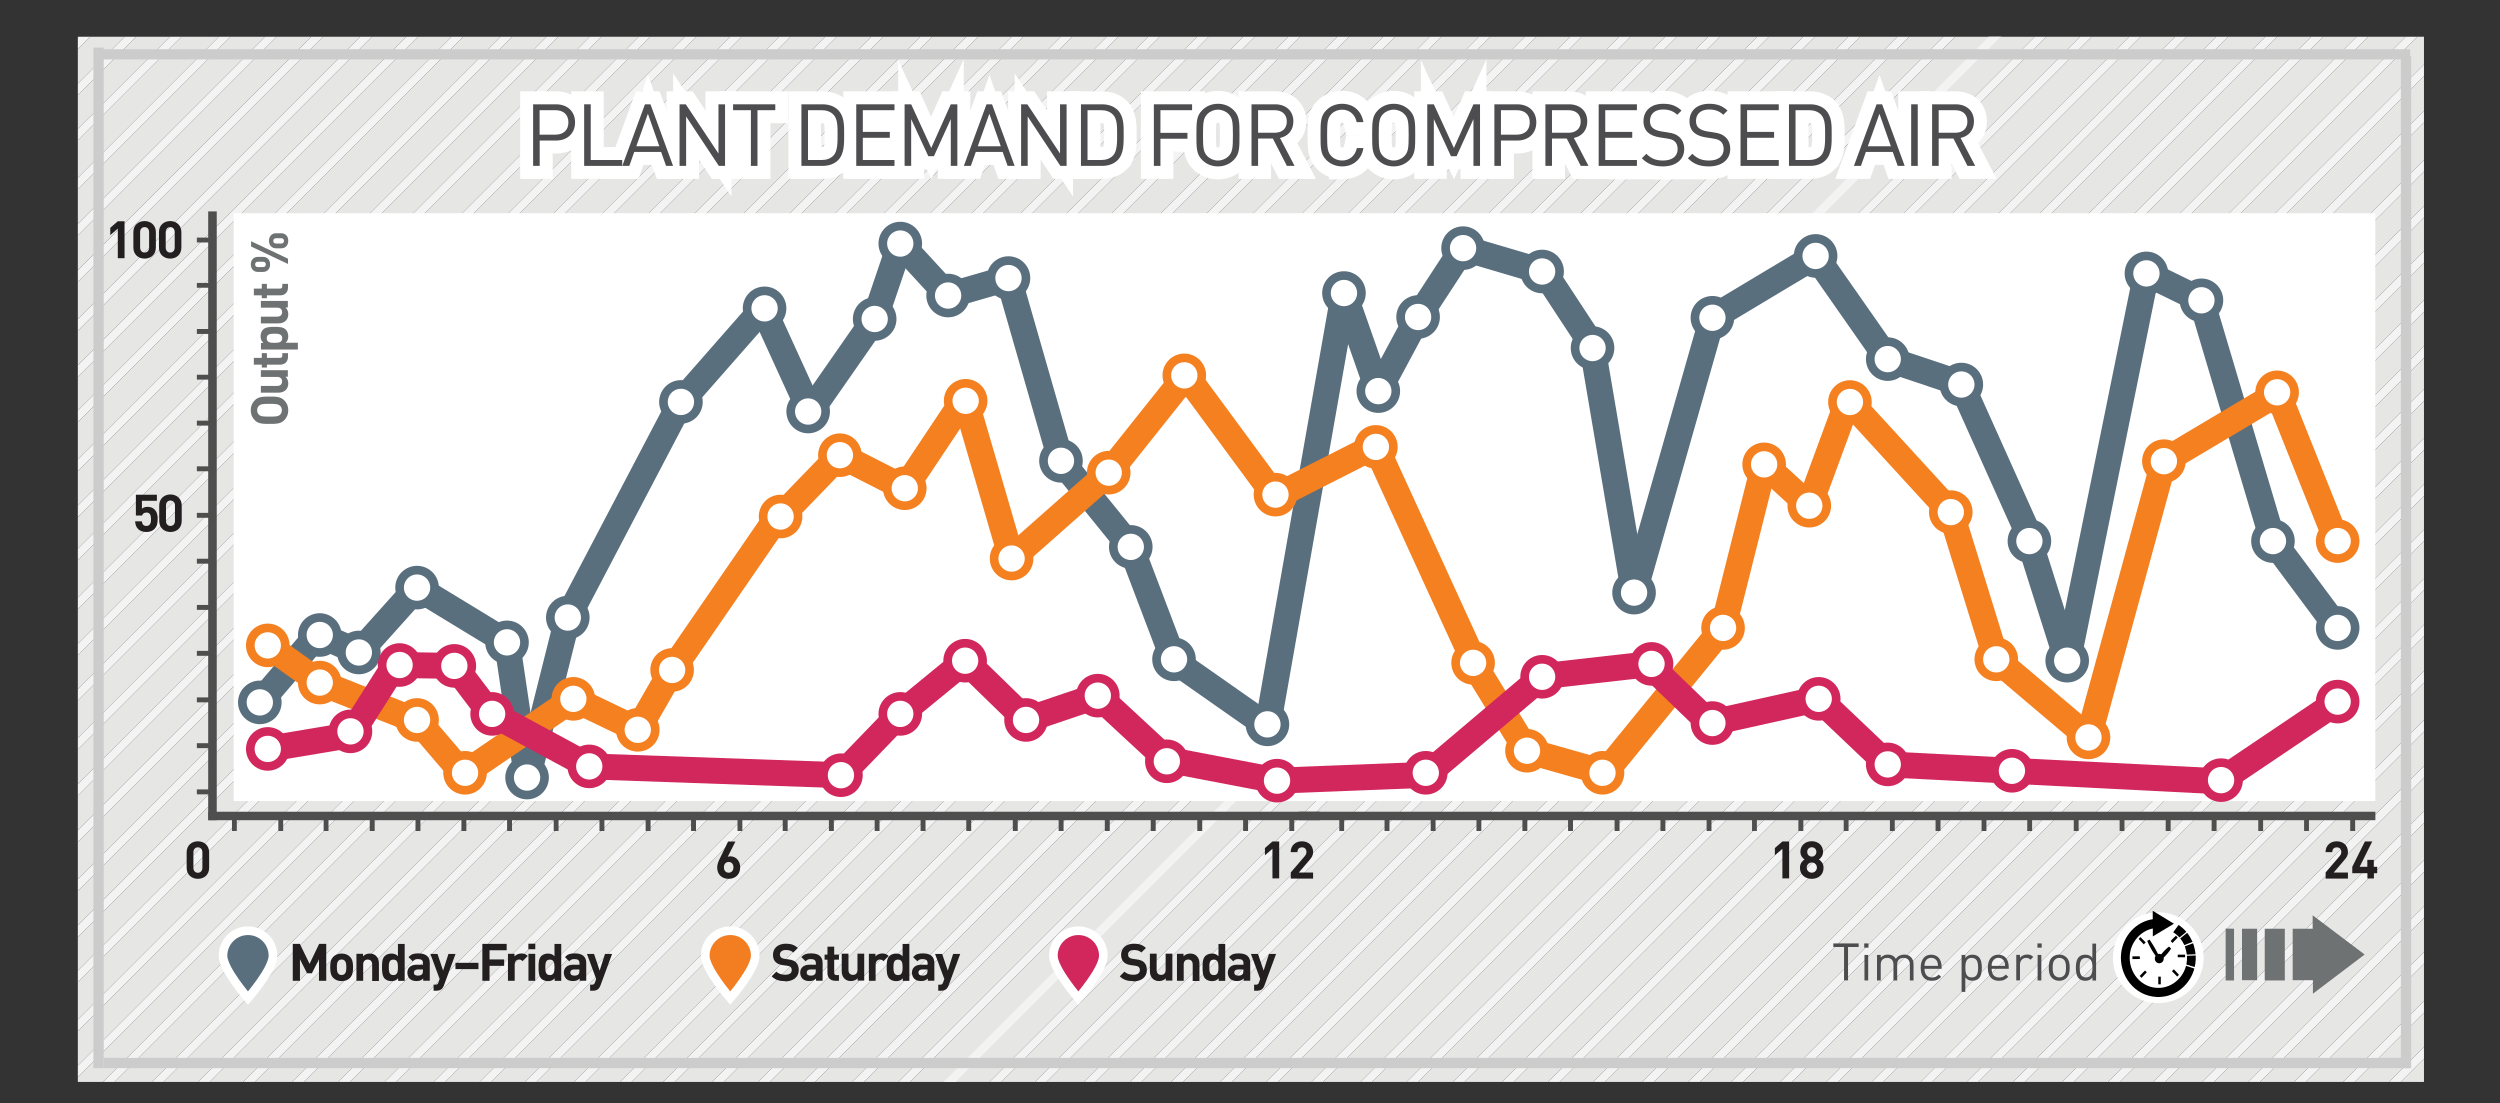 <?xml version="1.0" encoding="UTF-8"?>
<svg id="_Слой_6" data-name="Слой_6" xmlns="http://www.w3.org/2000/svg" version="1.1" xmlns:xlink="http://www.w3.org/1999/xlink" viewBox="0 0 289.05 127.56">
  <rect x="0" y="0" width="289.05" height="127.56" fill="#333333" stroke="none"/>
  <!-- Generator: Adobe Illustrator 29.5.0, SVG Export Plug-In . SVG Version: 2.1.0 Build 137)  -->
  <defs>
    <style>
      .st0, .st1 {
        fill: #6f7272;
      }

      .st2 {
        fill: #596f7e;
      }

      .st2, .st3, .st1, .st4 {
        stroke: #fff;
      }

      .st3 {
        fill: #d1275d;
      }

      .st3, .st5, .st6, .st7, .st1, .st8, .st9, .st10, .st4 {
        stroke-miterlimit: 10;
      }

      .st11 {
        fill: #231f20;
      }

      .st5, .st12, .st8, .st9, .st10 {
        fill: #fff;
      }

      .st5, .st6 {
        stroke: #f58020;
      }

      .st6, .st7, .st13 {
        fill: none;
      }

      .st6, .st7, .st1, .st10 {
        stroke-width: 3px;
      }

      .st14 {
        fill: #f3f3f3;
      }

      .st7, .st8 {
        stroke: #596f7e;
      }

      .st15 {
        fill: #ccc;
      }

      .st16 {
        clip-path: url(#clippath-1);
      }

      .st17 {
        fill: #e6e6e5;
      }

      .st18 {
        clip-path: url(#clippath-3);
      }

      .st19 {
        fill: #4e4e4e;
      }

      .st9, .st10 {
        stroke: #d1275d;
      }

      .st4 {
        fill: #f37d21;
      }

      .st20 {
        clip-path: url(#clippath-2);
      }

      .st21 {
        fill: #4d4d4f;
      }

      .st22 {
        clip-path: url(#clippath);
      }
    </style>
    <clipPath id="clippath">
      <rect class="st13" x="9" y="4.25" width="271.26" height="120.84"/>
    </clipPath>
    <clipPath id="clippath-1">
      <rect class="st13" width="289.05" height="127.55"/>
    </clipPath>
    <clipPath id="clippath-2">
      <rect class="st13" x="22.76" y="24.44" width="3.57" height="75.9"/>
    </clipPath>
    <clipPath id="clippath-3">
      <rect class="st13" x="21.17" y="93.85" width="253.47" height="2.23"/>
    </clipPath>
  </defs>
  <g class="st22">
    <g class="st16">
      <g>
        <polygon class="st17" points="-.12 207.54 236.81 -29.39 236.81 -33.72 -4.44 207.54 -.12 207.54"/>
        <polygon class="st17" points="16.1 207.54 236.81 -13.17 236.81 -17.5 11.78 207.54 16.1 207.54"/>
        <polygon class="st17" points="21.43 207.54 236.81 -7.85 236.81 -11.83 17.44 207.54 21.43 207.54"/>
        <polygon class="st17" points="10.44 207.54 236.81 -18.84 236.81 -22.73 6.55 207.54 10.44 207.54"/>
        <polygon class="st17" points="5.21 207.54 236.81 -24.07 236.81 -28.05 1.22 207.54 5.21 207.54"/>
        <polygon class="st17" points="218.71 -74.71 -16.62 160.62 -16.62 164.6 222.69 -74.71 218.71 -74.71"/>
        <polygon class="st17" points="-5.78 207.54 236.81 -35.06 236.81 -38.7 -9.43 207.54 -5.78 207.54"/>
        <polygon class="st17" points="234.93 -74.71 -16.62 176.84 -16.62 180.82 236.81 -72.61 236.81 -74.71 234.93 -74.71"/>
        <polygon class="st17" points="-16.62 186.18 236.81 -67.25 236.81 -71.27 -16.62 182.16 -16.62 186.18"/>
        <polygon class="st17" points="224.03 -74.71 -16.62 165.94 -16.62 169.83 227.92 -74.71 224.03 -74.71"/>
        <polygon class="st17" points="229.26 -74.71 -16.62 171.17 -16.62 175.5 233.59 -74.71 229.26 -74.71"/>
        <polygon class="st17" points="-16.62 197.17 236.81 -56.26 236.81 -60.24 -16.62 193.19 -16.62 197.17"/>
        <polygon class="st17" points="-16.62 207.54 -16.09 207.54 236.81 -45.36 236.81 -49.69 -16.62 203.74 -16.62 207.54"/>
        <polygon class="st17" points="-16.62 202.4 236.81 -51.03 236.81 -54.92 -16.62 198.51 -16.62 202.4"/>
        <polygon class="st17" points="-16.62 191.85 236.81 -61.58 236.81 -65.91 -16.62 187.52 -16.62 191.85"/>
        <polygon class="st17" points="-10.77 207.54 236.81 -40.04 236.81 -44.03 -14.75 207.54 -10.77 207.54"/>
        <polygon class="st17" points="26.79 207.54 236.81 -2.49 236.81 -6.51 22.77 207.54 26.79 207.54"/>
        <polygon class="st17" points="57.75 -74.71 -16.62 -.34 -16.62 3.64 61.73 -74.71 57.75 -74.71"/>
        <polygon class="st17" points="63.07 -74.71 -16.62 4.98 -16.62 8.87 66.96 -74.71 63.07 -74.71"/>
        <polygon class="st17" points="73.97 -74.71 -16.62 15.88 -16.62 19.86 77.95 -74.71 73.97 -74.71"/>
        <polygon class="st17" points="89.39 -74.71 -16.62 31.3 -16.62 35.29 93.38 -74.71 89.39 -74.71"/>
        <polygon class="st17" points="83.73 -74.71 -16.62 25.64 -16.62 29.96 88.05 -74.71 83.73 -74.71"/>
        <polygon class="st17" points="94.71 -74.71 -16.62 36.63 -16.62 40.52 98.61 -74.71 94.71 -74.71"/>
        <polygon class="st17" points="79.29 -74.71 -16.62 21.2 -16.62 24.3 82.39 -74.71 79.29 -74.71"/>
        <polygon class="st17" points="68.3 -74.71 -16.62 10.21 -16.62 14.54 72.63 -74.71 68.3 -74.71"/>
        <polygon class="st17" points="110.93 -74.71 -16.62 52.85 -16.62 56.87 114.96 -74.71 110.93 -74.71"/>
        <polygon class="st17" points="181.06 -74.71 -16.62 122.97 -16.62 127.29 185.38 -74.71 181.06 -74.71"/>
        <polygon class="st17" points="175.69 -74.71 -16.62 117.61 -16.62 121.63 179.72 -74.71 175.69 -74.71"/>
        <polygon class="st17" points="164.71 -74.71 -16.62 106.62 -16.62 110.94 169.03 -74.71 164.71 -74.71"/>
        <polygon class="st17" points="170.37 -74.71 -16.62 112.28 -16.62 116.27 174.35 -74.71 170.37 -74.71"/>
        <polygon class="st17" points="159.48 -74.71 -16.62 101.39 -16.62 105.28 163.37 -74.71 159.48 -74.71"/>
        <polygon class="st17" points="186.72 -74.71 -16.62 128.63 -16.62 132.61 190.7 -74.71 186.72 -74.71"/>
        <polygon class="st17" points="99.95 -74.71 -16.62 41.86 -16.62 46.18 104.27 -74.71 99.95 -74.71"/>
        <polygon class="st17" points="202.94 -74.71 -16.62 144.85 -16.62 148.83 206.92 -74.71 202.94 -74.71"/>
        <polygon class="st17" points="197.28 -74.71 -16.62 139.19 -16.62 143.51 201.6 -74.71 197.28 -74.71"/>
        <polygon class="st17" points="192.04 -74.71 -16.62 133.96 -16.62 137.85 195.94 -74.71 192.04 -74.71"/>
        <polygon class="st17" points="208.26 -74.71 -16.62 150.17 -16.62 153.61 211.7 -74.71 208.26 -74.71"/>
        <polygon class="st17" points="127.28 -74.71 -16.62 69.19 -16.62 73.09 131.17 -74.71 127.28 -74.71"/>
        <polygon class="st17" points="121.96 -74.71 -16.62 63.87 -16.62 67.85 125.94 -74.71 121.96 -74.71"/>
        <polygon class="st17" points="116.3 -74.71 -16.62 58.21 -16.62 62.53 120.62 -74.71 116.3 -74.71"/>
        <polygon class="st17" points="213.04 -74.71 -16.62 154.95 -16.62 159.28 217.37 -74.71 213.04 -74.71"/>
        <polygon class="st17" points="154.15 -74.71 -16.62 96.06 -16.62 100.05 158.13 -74.71 154.15 -74.71"/>
        <polygon class="st17" points="105.61 -74.71 -16.62 47.52 -16.62 51.5 109.59 -74.71 105.61 -74.71"/>
        <polygon class="st17" points="148.49 -74.71 -16.62 90.4 -16.62 94.72 152.81 -74.71 148.49 -74.71"/>
        <polygon class="st17" points="143.5 -74.71 -16.62 85.41 -16.62 89.06 147.15 -74.71 143.5 -74.71"/>
        <polygon class="st17" points="132.51 -74.71 -16.62 74.43 -16.62 78.75 136.84 -74.71 132.51 -74.71"/>
        <polygon class="st17" points="138.18 -74.71 -16.62 80.09 -16.62 84.07 142.16 -74.71 138.18 -74.71"/>
        <polygon class="st14" points="56.41 -74.71 -16.62 -1.68 -16.62 -.34 57.75 -74.71 56.41 -74.71"/>
        <polygon class="st14" points="61.73 -74.71 -16.62 3.64 -16.62 4.98 63.07 -74.71 61.73 -74.71"/>
        <polygon class="st14" points="66.96 -74.71 -16.62 8.87 -16.62 10.21 68.3 -74.71 66.96 -74.71"/>
        <polygon class="st14" points="72.63 -74.71 -16.62 14.54 -16.62 15.88 73.97 -74.71 72.63 -74.71"/>
        <polygon class="st14" points="77.95 -74.71 -16.62 19.86 -16.62 21.2 79.29 -74.71 77.95 -74.71"/>
        <polygon class="st14" points="82.39 -74.71 -16.62 24.3 -16.62 25.64 83.73 -74.71 82.39 -74.71"/>
        <polygon class="st14" points="88.05 -74.71 -16.62 29.96 -16.62 31.3 89.39 -74.71 88.05 -74.71"/>
        <polygon class="st14" points="93.38 -74.71 -16.62 35.29 -16.62 36.63 94.71 -74.71 93.38 -74.71"/>
        <polygon class="st14" points="98.61 -74.71 -16.62 40.52 -16.62 41.86 99.95 -74.71 98.61 -74.71"/>
        <polygon class="st14" points="104.27 -74.71 -16.62 46.18 -16.62 47.52 105.61 -74.71 104.27 -74.71"/>
        <polygon class="st14" points="109.59 -74.71 -16.62 51.5 -16.62 52.85 110.93 -74.71 109.59 -74.71"/>
        <polygon class="st14" points="114.96 -74.71 -16.62 56.87 -16.62 58.21 116.3 -74.71 114.96 -74.71"/>
        <polygon class="st14" points="120.62 -74.71 -16.62 62.53 -16.62 63.87 121.96 -74.71 120.62 -74.71"/>
        <polygon class="st14" points="125.94 -74.71 -16.62 67.85 -16.62 69.19 127.28 -74.71 125.94 -74.71"/>
        <polygon class="st14" points="131.17 -74.71 -16.62 73.09 -16.62 74.43 132.51 -74.71 131.17 -74.71"/>
        <polygon class="st14" points="136.84 -74.71 -16.62 78.75 -16.62 80.09 138.18 -74.71 136.84 -74.71"/>
        <polygon class="st14" points="142.16 -74.71 -16.62 84.07 -16.62 85.41 143.5 -74.71 142.16 -74.71"/>
        <polygon class="st14" points="147.15 -74.71 -16.62 89.06 -16.62 90.4 148.49 -74.71 147.15 -74.71"/>
        <polygon class="st14" points="152.81 -74.71 -16.62 94.72 -16.62 96.06 154.15 -74.71 152.81 -74.71"/>
        <polygon class="st14" points="158.13 -74.71 -16.62 100.05 -16.62 101.39 159.48 -74.71 158.13 -74.71"/>
        <polygon class="st14" points="163.37 -74.71 -16.62 105.28 -16.62 106.62 164.71 -74.71 163.37 -74.71"/>
        <polygon class="st14" points="169.03 -74.71 -16.62 110.94 -16.62 112.28 170.37 -74.71 169.03 -74.71"/>
        <polygon class="st14" points="174.35 -74.71 -16.62 116.27 -16.62 117.61 175.69 -74.71 174.35 -74.71"/>
        <polygon class="st14" points="179.72 -74.71 -16.62 121.63 -16.62 122.97 181.06 -74.71 179.72 -74.71"/>
        <polygon class="st14" points="185.38 -74.71 -16.62 127.29 -16.62 128.63 186.72 -74.71 185.38 -74.71"/>
        <polygon class="st14" points="190.7 -74.71 -16.62 132.61 -16.62 133.96 192.04 -74.71 190.7 -74.71"/>
        <polygon class="st14" points="195.94 -74.71 -16.62 137.85 -16.62 139.19 197.28 -74.71 195.94 -74.71"/>
        <polygon class="st14" points="201.6 -74.71 -16.62 143.51 -16.62 144.85 202.94 -74.71 201.6 -74.71"/>
        <polygon class="st14" points="206.92 -74.71 -16.62 148.83 -16.62 150.17 208.26 -74.71 206.92 -74.71"/>
        <polygon class="st14" points="211.7 -74.71 -16.62 153.61 -16.62 154.95 213.04 -74.71 211.7 -74.71"/>
        <polygon class="st14" points="217.37 -74.71 -16.62 159.28 -16.62 160.62 218.71 -74.71 217.37 -74.71"/>
        <polygon class="st14" points="222.69 -74.71 -16.62 164.6 -16.62 165.94 224.03 -74.71 222.69 -74.71"/>
        <polygon class="st14" points="227.92 -74.71 -16.62 169.83 -16.62 171.17 229.26 -74.71 227.92 -74.71"/>
        <polygon class="st14" points="233.59 -74.71 -16.62 175.5 -16.62 176.84 234.93 -74.71 233.59 -74.71"/>
        <polygon class="st14" points="-16.62 182.16 236.81 -71.27 236.81 -72.61 -16.62 180.82 -16.62 182.16"/>
        <polygon class="st14" points="-16.62 187.52 236.81 -65.91 236.81 -67.25 -16.62 186.18 -16.62 187.52"/>
        <polygon class="st14" points="-16.62 193.19 236.81 -60.24 236.81 -61.58 -16.62 191.85 -16.62 193.19"/>
        <polygon class="st14" points="-16.62 198.51 236.81 -54.92 236.81 -56.26 -16.62 197.17 -16.62 198.51"/>
        <polygon class="st14" points="-16.62 203.74 236.81 -49.69 236.81 -51.03 -16.62 202.4 -16.62 203.74"/>
        <polygon class="st14" points="-14.75 207.54 236.81 -44.03 236.81 -45.36 -16.09 207.54 -14.75 207.54"/>
        <polygon class="st14" points="-9.43 207.54 236.81 -38.7 236.81 -40.04 -10.77 207.54 -9.43 207.54"/>
        <polygon class="st14" points="-4.44 207.54 236.81 -33.72 236.81 -35.06 -5.78 207.54 -4.44 207.54"/>
        <polygon class="st14" points="1.22 207.54 236.81 -28.05 236.81 -29.39 -.12 207.54 1.22 207.54"/>
        <polygon class="st14" points="6.55 207.54 236.81 -22.73 236.81 -24.07 5.21 207.54 6.55 207.54"/>
        <polygon class="st14" points="11.78 207.54 236.81 -17.5 236.81 -18.84 10.44 207.54 11.78 207.54"/>
        <polygon class="st14" points="17.44 207.54 236.81 -11.83 236.81 -13.17 16.1 207.54 17.44 207.54"/>
        <polygon class="st14" points="22.77 207.54 236.81 -6.51 236.81 -7.85 21.43 207.54 22.77 207.54"/>
        <polygon class="st14" points="28.13 207.54 236.81 -1.15 236.81 -2.49 26.79 207.54 28.13 207.54"/>
        <g>
          <polygon class="st17" points="123.4 207.54 360.33 -29.39 360.33 -33.72 119.08 207.54 123.4 207.54"/>
          <polygon class="st17" points="139.62 207.54 360.33 -13.17 360.33 -17.5 135.29 207.54 139.62 207.54"/>
          <polygon class="st17" points="144.94 207.54 360.33 -7.85 360.33 -11.83 140.96 207.54 144.94 207.54"/>
          <polygon class="st17" points="133.96 207.54 360.33 -18.84 360.33 -22.73 130.07 207.54 133.96 207.54"/>
          <polygon class="st17" points="128.72 207.54 360.33 -24.07 360.33 -28.05 124.74 207.54 128.72 207.54"/>
          <polygon class="st17" points="342.23 -74.71 106.9 160.62 106.9 164.6 346.21 -74.71 342.23 -74.71"/>
          <polygon class="st17" points="172.19 207.54 360.33 19.4 360.33 15.07 167.86 207.54 172.19 207.54"/>
          <polygon class="st17" points="155.97 207.54 360.33 3.18 360.33 -1.15 151.65 207.54 155.97 207.54"/>
          <polygon class="st17" points="177.51 207.54 360.33 24.72 360.33 20.74 173.53 207.54 177.51 207.54"/>
          <polygon class="st17" points="166.52 207.54 360.33 13.73 360.33 9.84 162.63 207.54 166.52 207.54"/>
          <polygon class="st17" points="161.29 207.54 360.33 8.5 360.33 4.52 157.31 207.54 161.29 207.54"/>
          <polygon class="st17" points="117.74 207.54 360.33 -35.06 360.33 -38.7 114.09 207.54 117.74 207.54"/>
          <polygon class="st17" points="358.44 -74.71 106.9 176.84 106.9 180.82 360.33 -72.61 360.33 -74.71 358.44 -74.71"/>
          <polygon class="st17" points="106.9 186.18 360.33 -67.25 360.33 -71.27 106.9 182.16 106.9 186.18"/>
          <polygon class="st17" points="347.55 -74.71 106.9 165.94 106.9 169.83 351.44 -74.71 347.55 -74.71"/>
          <polygon class="st17" points="182.8 207.54 360.33 30 360.33 26.06 178.85 207.54 182.8 207.54"/>
          <polygon class="st17" points="352.78 -74.71 106.9 171.17 106.9 175.5 357.11 -74.71 352.78 -74.71"/>
          <polygon class="st17" points="106.9 197.17 360.33 -56.26 360.33 -60.24 106.9 193.19 106.9 197.17"/>
          <polygon class="st17" points="106.9 207.54 107.43 207.54 360.33 -45.36 360.33 -49.69 106.9 203.74 106.9 207.54"/>
          <polygon class="st17" points="106.9 202.4 360.33 -51.03 360.33 -54.92 106.9 198.51 106.9 202.4"/>
          <polygon class="st17" points="106.9 191.85 360.33 -61.58 360.33 -65.91 106.9 187.52 106.9 191.85"/>
          <polygon class="st17" points="112.75 207.54 360.33 -40.04 360.33 -44.03 108.77 207.54 112.75 207.54"/>
          <polygon class="st17" points="150.31 207.54 360.33 -2.49 360.33 -6.51 146.28 207.54 150.31 207.54"/>
          <polygon class="st17" points="274.76 207.54 360.33 121.97 360.33 117.99 270.78 207.54 274.76 207.54"/>
          <polygon class="st17" points="280.13 207.54 360.33 127.33 360.33 123.31 276.1 207.54 280.13 207.54"/>
          <polygon class="st17" points="269.44 207.54 360.33 116.65 360.33 112.32 265.12 207.54 269.44 207.54"/>
          <polygon class="st17" points="253.22 207.54 360.33 100.43 360.33 96.1 248.9 207.54 253.22 207.54"/>
          <polygon class="st17" points="188.46 207.54 360.33 35.67 360.33 31.34 184.14 207.54 188.46 207.54"/>
          <polygon class="st17" points="263.78 207.54 360.33 110.98 360.33 107.09 259.89 207.54 263.78 207.54"/>
          <polygon class="st17" points="312.11 207.54 360.33 159.32 360.33 155.88 308.67 207.54 312.11 207.54"/>
          <polygon class="st17" points="307.33 207.54 360.33 154.54 360.33 150.56 303.35 207.54 307.33 207.54"/>
          <polygon class="st17" points="291.11 207.54 360.33 138.32 360.33 134.34 287.13 207.54 291.11 207.54"/>
          <polygon class="st17" points="285.79 207.54 360.33 133 360.33 128.67 281.47 207.54 285.79 207.54"/>
          <polygon class="st17" points="296.34 207.54 360.33 143.55 360.33 139.66 292.45 207.54 296.34 207.54"/>
          <polygon class="st17" points="258.55 207.54 360.33 105.75 360.33 101.77 254.56 207.54 258.55 207.54"/>
          <polygon class="st17" points="210 207.54 360.33 57.21 360.33 53.23 206.02 207.54 210 207.54"/>
          <polygon class="st17" points="204.68 207.54 360.33 51.89 360.33 47.56 200.35 207.54 204.68 207.54"/>
          <polygon class="st17" points="199.01 207.54 360.33 46.22 360.33 42.33 195.12 207.54 199.01 207.54"/>
          <polygon class="st17" points="221.03 207.54 360.33 68.24 360.33 63.91 216.7 207.54 221.03 207.54"/>
          <polygon class="st17" points="193.78 207.54 360.33 40.99 360.33 37.01 189.8 207.54 193.78 207.54"/>
          <polygon class="st17" points="247.56 207.54 360.33 94.76 360.33 91.12 243.91 207.54 247.56 207.54"/>
          <polygon class="st17" points="237.25 207.54 360.33 84.46 360.33 80.13 232.92 207.54 237.25 207.54"/>
          <polygon class="st17" points="242.57 207.54 360.33 89.78 360.33 85.8 238.59 207.54 242.57 207.54"/>
          <polygon class="st17" points="226.35 207.54 360.33 73.56 360.33 69.58 222.37 207.54 226.35 207.54"/>
          <polygon class="st17" points="231.58 207.54 360.33 78.79 360.33 74.9 227.69 207.54 231.58 207.54"/>
          <polygon class="st17" points="302.01 207.54 360.33 149.22 360.33 144.89 297.68 207.54 302.01 207.54"/>
          <polygon class="st17" points="310.24 -74.71 106.9 128.63 106.9 132.61 314.22 -74.71 310.24 -74.71"/>
          <polygon class="st17" points="326.46 -74.71 106.9 144.85 106.9 148.83 330.44 -74.71 326.46 -74.71"/>
          <polygon class="st17" points="320.79 -74.71 106.9 139.19 106.9 143.51 325.12 -74.71 320.79 -74.71"/>
          <polygon class="st17" points="315.56 -74.71 106.9 133.96 106.9 137.85 319.45 -74.71 315.56 -74.71"/>
          <polygon class="st17" points="331.78 -74.71 106.9 150.17 106.9 153.61 335.22 -74.71 331.78 -74.71"/>
          <polygon class="st17" points="336.56 -74.71 106.9 154.95 106.9 159.28 340.89 -74.71 336.56 -74.71"/>
          <polygon class="st17" points="215.36 207.54 360.33 62.57 360.33 58.55 211.34 207.54 215.36 207.54"/>
          <polygon class="st17" points="339.32 207.54 360.33 186.52 360.33 182.54 335.34 207.54 339.32 207.54"/>
          <polygon class="st17" points="334 207.54 360.33 181.2 360.33 176.88 329.67 207.54 334 207.54"/>
          <polygon class="st17" points="323.1 207.54 360.33 170.31 360.33 166.32 319.12 207.54 323.1 207.54"/>
          <polygon class="st17" points="360.33 207.54 360.33 204.21 357.01 207.54 360.33 207.54"/>
          <polygon class="st17" points="355.67 207.54 360.33 202.87 360.33 198.89 351.69 207.54 355.67 207.54"/>
          <polygon class="st17" points="344.68 207.54 360.33 191.89 360.33 187.86 340.66 207.54 344.68 207.54"/>
          <polygon class="st17" points="350.34 207.54 360.33 197.55 360.33 193.23 346.02 207.54 350.34 207.54"/>
          <polygon class="st17" points="328.33 207.54 360.33 175.54 360.33 171.65 324.44 207.54 328.33 207.54"/>
          <polygon class="st17" points="317.78 207.54 360.33 164.98 360.33 160.66 313.45 207.54 317.78 207.54"/>
          <polygon class="st14" points="184.14 207.54 360.33 31.34 360.33 30 182.8 207.54 184.14 207.54"/>
          <polygon class="st14" points="189.8 207.54 360.33 37.01 360.33 35.67 188.46 207.54 189.8 207.54"/>
          <polygon class="st14" points="195.12 207.54 360.33 42.33 360.33 40.99 193.78 207.54 195.12 207.54"/>
          <polygon class="st14" points="200.35 207.54 360.33 47.56 360.33 46.22 199.01 207.54 200.35 207.54"/>
          <polygon class="st14" points="206.02 207.54 360.33 53.23 360.33 51.89 204.68 207.54 206.02 207.54"/>
          <polygon class="st14" points="211.34 207.54 360.33 58.55 360.33 57.21 210 207.54 211.34 207.54"/>
          <polygon class="st14" points="216.7 207.54 360.33 63.91 360.33 62.57 215.36 207.54 216.7 207.54"/>
          <polygon class="st14" points="222.37 207.54 360.33 69.58 360.33 68.24 221.03 207.54 222.37 207.54"/>
          <polygon class="st14" points="227.69 207.54 360.33 74.9 360.33 73.56 226.35 207.54 227.69 207.54"/>
          <polygon class="st14" points="232.92 207.54 360.33 80.13 360.33 78.79 231.58 207.54 232.92 207.54"/>
          <polygon class="st14" points="238.59 207.54 360.33 85.8 360.33 84.46 237.25 207.54 238.59 207.54"/>
          <polygon class="st14" points="243.91 207.54 360.33 91.12 360.33 89.78 242.57 207.54 243.91 207.54"/>
          <polygon class="st14" points="248.9 207.54 360.33 96.1 360.33 94.76 247.56 207.54 248.9 207.54"/>
          <polygon class="st14" points="254.56 207.54 360.33 101.77 360.33 100.43 253.22 207.54 254.56 207.54"/>
          <polygon class="st14" points="259.89 207.54 360.33 107.09 360.33 105.75 258.55 207.54 259.89 207.54"/>
          <polygon class="st14" points="265.12 207.54 360.33 112.32 360.33 110.98 263.78 207.54 265.12 207.54"/>
          <polygon class="st14" points="270.78 207.54 360.33 117.99 360.33 116.65 269.44 207.54 270.78 207.54"/>
          <polygon class="st14" points="276.1 207.54 360.33 123.31 360.33 121.97 274.76 207.54 276.1 207.54"/>
          <polygon class="st14" points="281.47 207.54 360.33 128.67 360.33 127.33 280.13 207.54 281.47 207.54"/>
          <polygon class="st14" points="287.13 207.54 360.33 134.34 360.33 133 285.79 207.54 287.13 207.54"/>
          <polygon class="st14" points="292.45 207.54 360.33 139.66 360.33 138.32 291.11 207.54 292.45 207.54"/>
          <polygon class="st14" points="297.68 207.54 360.33 144.89 360.33 143.55 296.34 207.54 297.68 207.54"/>
          <polygon class="st14" points="303.35 207.54 360.33 150.56 360.33 149.22 302.01 207.54 303.35 207.54"/>
          <polygon class="st14" points="308.67 207.54 360.33 155.88 360.33 154.54 307.33 207.54 308.67 207.54"/>
          <polygon class="st14" points="313.45 207.54 360.33 160.66 360.33 159.32 312.11 207.54 313.45 207.54"/>
          <polygon class="st14" points="319.12 207.54 360.33 166.32 360.33 164.98 317.78 207.54 319.12 207.54"/>
          <polygon class="st14" points="324.44 207.54 360.33 171.65 360.33 170.31 323.1 207.54 324.44 207.54"/>
          <polygon class="st14" points="329.67 207.54 360.33 176.88 360.33 175.54 328.33 207.54 329.67 207.54"/>
          <polygon class="st14" points="335.34 207.54 360.33 182.54 360.33 181.2 334 207.54 335.34 207.54"/>
          <polygon class="st14" points="340.66 207.54 360.33 187.86 360.33 186.52 339.32 207.54 340.66 207.54"/>
          <polygon class="st14" points="346.02 207.54 360.33 193.23 360.33 191.89 344.68 207.54 346.02 207.54"/>
          <polygon class="st14" points="351.69 207.54 360.33 198.89 360.33 197.55 350.34 207.54 351.69 207.54"/>
          <polygon class="st14" points="357.01 207.54 360.33 204.21 360.33 202.87 355.67 207.54 357.01 207.54"/>
          <polygon class="st14" points="308.9 -74.71 106.9 127.29 106.9 128.63 310.24 -74.71 308.9 -74.71"/>
          <polygon class="st14" points="314.22 -74.71 106.9 132.61 106.9 133.96 315.56 -74.71 314.22 -74.71"/>
          <polygon class="st14" points="319.45 -74.71 106.9 137.85 106.9 139.19 320.79 -74.71 319.45 -74.71"/>
          <polygon class="st14" points="325.12 -74.71 106.9 143.51 106.9 144.85 326.46 -74.71 325.12 -74.71"/>
          <polygon class="st14" points="330.44 -74.71 106.9 148.83 106.9 150.17 331.78 -74.71 330.44 -74.71"/>
          <polygon class="st14" points="335.22 -74.71 106.9 153.61 106.9 154.95 336.56 -74.71 335.22 -74.71"/>
          <polygon class="st14" points="340.89 -74.71 106.9 159.28 106.9 160.62 342.23 -74.71 340.89 -74.71"/>
          <polygon class="st14" points="346.21 -74.71 106.9 164.6 106.9 165.94 347.55 -74.71 346.21 -74.71"/>
          <polygon class="st14" points="351.44 -74.71 106.9 169.83 106.9 171.17 352.78 -74.71 351.44 -74.71"/>
          <polygon class="st14" points="357.11 -74.71 106.9 175.5 106.9 176.84 358.44 -74.71 357.11 -74.71"/>
          <polygon class="st14" points="106.9 182.16 360.33 -71.27 360.33 -72.61 106.9 180.82 106.9 182.16"/>
          <polygon class="st14" points="106.9 187.52 360.33 -65.91 360.33 -67.25 106.9 186.18 106.9 187.52"/>
          <polygon class="st14" points="106.9 193.19 360.33 -60.24 360.33 -61.58 106.9 191.85 106.9 193.19"/>
          <polygon class="st14" points="106.9 198.51 360.33 -54.92 360.33 -56.26 106.9 197.17 106.9 198.51"/>
          <polygon class="st14" points="106.9 203.74 360.33 -49.69 360.33 -51.03 106.9 202.4 106.9 203.74"/>
          <polygon class="st14" points="108.77 207.54 360.33 -44.03 360.33 -45.36 107.43 207.54 108.77 207.54"/>
          <polygon class="st14" points="114.09 207.54 360.33 -38.7 360.33 -40.04 112.75 207.54 114.09 207.54"/>
          <polygon class="st14" points="119.08 207.54 360.33 -33.72 360.33 -35.06 117.74 207.54 119.08 207.54"/>
          <polygon class="st14" points="124.74 207.54 360.33 -28.05 360.33 -29.39 123.4 207.54 124.74 207.54"/>
          <polygon class="st14" points="130.07 207.54 360.33 -22.73 360.33 -24.07 128.72 207.54 130.07 207.54"/>
          <polygon class="st14" points="135.29 207.54 360.33 -17.5 360.33 -18.84 133.96 207.54 135.29 207.54"/>
          <polygon class="st14" points="140.96 207.54 360.33 -11.83 360.33 -13.17 139.62 207.54 140.96 207.54"/>
          <polygon class="st14" points="146.28 207.54 360.33 -6.51 360.33 -7.85 144.94 207.54 146.28 207.54"/>
          <polygon class="st14" points="151.65 207.54 360.33 -1.15 360.33 -2.49 150.31 207.54 151.65 207.54"/>
          <polygon class="st14" points="157.31 207.54 360.33 4.52 360.33 3.18 155.97 207.54 157.31 207.54"/>
          <polygon class="st14" points="162.63 207.54 360.33 9.84 360.33 8.5 161.29 207.54 162.63 207.54"/>
          <polygon class="st14" points="167.86 207.54 360.33 15.07 360.33 13.73 166.52 207.54 167.86 207.54"/>
          <polygon class="st14" points="173.53 207.54 360.33 20.74 360.33 19.4 172.19 207.54 173.53 207.54"/>
          <polygon class="st14" points="178.85 207.54 360.33 26.06 360.33 24.72 177.51 207.54 178.85 207.54"/>
        </g>
      </g>
    </g>
    <rect class="st15" x="10.8" y="5.5" width="1.19" height="118"/>
    <rect class="st15" x="277.59" y="6.5" width="1.19" height="117"/>
    <rect class="st15" x="11.99" y="122.31" width="266.67" height="1.19"/>
    <rect class="st15" x="10.98" y="5.69" width="267.68" height="1.18"/>
    <g class="st20">
      <polygon class="st19" points="25.06 78.74 25.06 77.19 25.06 -30.32 24.07 -30.32 24.07 -25.62 21.61 -25.62 21.61 -25.05 24.07 -25.05 24.07 -20.38 21.61 -20.38 21.61 -19.82 24.07 -19.82 24.07 -15.05 21.61 -15.05 21.61 -14.48 24.07 -14.48 24.07 -9.76 21.61 -9.76 21.61 -9.19 24.07 -9.19 24.07 -4.45 21.61 -4.45 21.61 -3.88 24.07 -3.88 24.07 .84 21.61 .84 21.61 1.4 24.07 1.4 24.07 6.22 21.61 6.22 21.61 6.78 24.07 6.78 24.07 11.52 21.61 11.52 21.61 12.08 24.07 12.08 24.07 16.86 21.61 16.86 21.61 17.42 24.07 17.42 24.07 22.1 21.61 22.1 21.61 22.67 24.07 22.67 24.07 27.47 22.61 27.47 22.61 28.03 24.07 28.03 24.07 32.71 21.61 32.71 21.61 33.27 24.07 33.27 24.07 38.04 21.61 38.04 21.61 38.61 24.07 38.61 24.07 43.33 21.61 43.33 21.61 43.89 24.07 43.89 24.07 48.64 21.61 48.64 21.61 49.21 24.07 49.21 24.07 53.92 21.61 53.92 21.61 54.49 24.07 54.49 24.07 59.3 21.61 59.3 21.61 59.87 24.07 59.87 24.07 64.6 21.61 64.6 21.61 65.17 24.07 65.17 24.07 69.94 21.61 69.94 21.61 70.51 24.07 70.51 24.07 75.25 21.61 75.25 21.61 75.82 24.07 75.82 24.07 77.19 24.07 78.74 24.07 80.63 21.61 80.63 21.61 81.2 24.07 81.2 24.07 85.93 21.61 85.93 21.61 86.5 24.07 86.5 24.07 91.27 21.61 91.27 21.61 91.84 24.07 91.84 24.07 94.83 25.06 94.83 25.06 78.74"/>
    </g>
    <g class="st18">
      <g>
        <polygon class="st19" points="259.2 93.85 257.65 93.85 150.15 93.85 150.15 94.83 154.85 94.83 154.85 97.3 155.41 97.3 155.41 94.83 160.08 94.83 160.08 97.3 160.65 97.3 160.65 94.83 165.42 94.83 165.42 97.3 165.98 97.3 165.98 94.83 170.71 94.83 170.71 97.3 171.27 97.3 171.27 94.83 176.02 94.83 176.02 97.3 176.59 97.3 176.59 94.83 181.3 94.83 181.3 97.3 181.87 97.3 181.87 94.83 186.68 94.83 186.68 97.3 187.25 97.3 187.25 94.83 191.98 94.83 191.98 97.3 192.55 97.3 192.55 94.83 197.32 94.83 197.32 97.3 197.88 97.3 197.88 94.83 202.57 94.83 202.57 97.3 203.13 97.3 203.13 94.83 207.93 94.83 207.93 97.3 208.5 97.3 208.5 94.83 213.17 94.83 213.17 97.3 213.73 97.3 213.73 94.83 218.51 94.83 218.51 97.3 219.07 97.3 219.07 94.83 223.79 94.83 223.79 97.3 224.36 97.3 224.36 94.83 229.11 94.83 229.11 97.3 229.67 97.3 229.67 94.83 234.39 94.83 234.39 97.3 234.95 97.3 234.95 94.83 239.77 94.83 239.77 97.3 240.33 97.3 240.33 94.83 245.07 94.83 245.07 97.3 245.63 97.3 245.63 94.83 250.4 94.83 250.4 97.3 250.97 97.3 250.97 94.83 255.71 94.83 255.71 97.3 256.28 97.3 256.28 94.83 257.65 94.83 259.2 94.83 261.1 94.83 261.1 97.3 261.66 97.3 261.66 94.83 266.4 94.83 266.4 97.3 266.96 97.3 266.96 94.83 271.73 94.83 271.73 97.3 272.3 97.3 272.3 94.83 275.29 94.83 275.29 93.85 259.2 93.85"/>
        <polygon class="st19" points="136.54 93.85 134.98 93.85 25.08 93.85 25.08 30.96 24.09 30.96 24.09 33.28 21.78 33.28 21.78 33.85 24.09 33.85 24.09 38.66 21.78 38.66 21.78 39.23 24.09 39.23 24.09 43.89 21.78 43.89 21.78 44.45 24.09 44.45 24.09 49.25 21.78 49.25 21.78 49.81 24.09 49.81 24.09 54.49 21.78 54.49 21.78 55.05 24.09 55.05 24.09 59.82 21.78 59.82 21.78 60.39 24.09 60.39 24.09 65.11 21.78 65.11 21.78 65.68 24.09 65.68 24.09 70.42 21.78 70.42 21.78 70.99 24.09 70.99 24.09 75.71 21.78 75.71 21.78 76.27 24.09 76.27 24.09 81.09 21.78 81.09 21.78 81.65 24.09 81.65 24.09 86.38 21.78 86.38 21.78 86.95 24.09 86.95 24.09 91.72 21.78 91.72 21.78 92.29 24.09 92.29 24.09 93.85 24.09 94.34 24.09 94.83 26.82 94.83 26.82 97.3 27.38 97.3 27.38 94.83 32.18 94.83 32.18 97.3 32.74 97.3 32.74 94.83 37.42 94.83 37.42 97.3 37.98 97.3 37.98 94.83 42.75 94.83 42.75 97.3 43.32 97.3 43.32 94.83 48.04 94.83 48.04 97.3 48.61 97.3 48.61 94.83 53.35 94.83 53.35 97.3 53.92 97.3 53.92 94.83 58.63 94.83 58.63 97.3 59.2 97.3 59.2 94.83 64.02 94.83 64.02 97.3 64.58 97.3 64.58 94.83 69.31 94.83 69.31 97.3 69.88 97.3 69.88 94.83 74.65 94.83 74.65 97.3 75.22 97.3 75.22 94.83 79.9 94.83 79.9 97.3 80.47 97.3 80.47 94.83 85.27 94.83 85.27 97.3 85.83 97.3 85.83 94.83 90.5 94.83 90.5 97.3 91.07 97.3 91.07 94.83 95.84 94.83 95.84 97.3 96.41 97.3 96.41 94.83 101.13 94.83 101.13 97.3 101.69 97.3 101.69 94.83 106.44 94.83 106.44 97.3 107.01 97.3 107.01 94.83 111.72 94.83 111.72 97.3 112.29 97.3 112.29 94.83 117.1 94.83 117.1 97.3 117.67 97.3 117.67 94.83 122.4 94.83 122.4 97.3 122.97 97.3 122.97 94.83 127.74 94.83 127.74 97.3 128.31 97.3 128.31 94.83 133.05 94.83 133.05 97.3 133.62 97.3 133.62 94.83 134.98 94.83 136.54 94.83 138.43 94.83 138.43 97.3 139 97.3 139 94.83 143.73 94.83 143.73 97.3 144.3 97.3 144.3 94.83 149.07 94.83 149.07 97.3 149.64 97.3 149.64 94.83 152.63 94.83 152.63 93.85 136.54 93.85"/>
      </g>
    </g>
    <g>
      <g>
        <path class="st21" d="M213.67,109.49v3.86h-.46v-3.86h-1.24v-.41h2.93v.41h-1.24Z"/>
        <path class="st21" d="M215.54,109.57v-.49h.49v.49h-.49ZM215.57,113.36v-2.95h.43v2.95h-.43Z"/>
        <path class="st21" d="M220.82,113.36v-1.82c0-.52-.28-.79-.73-.79s-.74.27-.74.74v1.87h-.43v-1.82c0-.52-.28-.79-.73-.79s-.74.27-.74.79v1.82h-.43v-2.95h.43v.32c.21-.24.5-.36.83-.36.41,0,.73.17.91.49.23-.32.56-.49.97-.49.32,0,.58.1.76.28.21.2.32.48.32.82v1.89h-.43Z"/>
        <path class="st21" d="M222.51,112c0,.65.31,1.02.87,1.02.34,0,.54-.1.77-.34l.29.26c-.3.3-.58.46-1.08.46-.78,0-1.29-.47-1.29-1.51,0-.95.46-1.51,1.21-1.51s1.21.55,1.21,1.43v.2h-1.99ZM223.98,111.18c-.11-.27-.38-.44-.69-.44s-.58.17-.69.44c-.07.16-.08.25-.09.49h1.56c-.01-.24-.02-.33-.09-.49Z"/>
        <path class="st21" d="M228.78,113.13c-.16.16-.42.26-.72.26-.32,0-.59-.08-.83-.38v1.67h-.43v-4.27h.43v.35c.24-.31.51-.38.83-.38.3,0,.56.1.72.26.3.3.36.79.36,1.25s-.06.95-.36,1.25ZM227.97,110.75c-.64,0-.74.55-.74,1.13s.1,1.13.74,1.13.74-.55.74-1.13-.1-1.13-.74-1.13Z"/>
        <path class="st21" d="M230.27,112c0,.65.31,1.02.87,1.02.34,0,.54-.1.77-.34l.29.26c-.3.3-.58.46-1.08.46-.78,0-1.29-.47-1.29-1.51,0-.95.46-1.51,1.21-1.51s1.21.55,1.21,1.43v.2h-1.99ZM231.74,111.18c-.11-.27-.38-.44-.69-.44s-.58.17-.69.44c-.07.16-.08.25-.09.49h1.56c-.01-.24-.02-.33-.09-.49Z"/>
        <path class="st21" d="M234.77,110.97c-.16-.16-.28-.22-.51-.22-.43,0-.71.34-.71.79v1.81h-.43v-2.95h.43v.36c.16-.25.49-.4.83-.4.28,0,.5.07.71.28l-.32.32Z"/>
        <path class="st21" d="M235.57,109.57v-.49h.49v.49h-.49ZM235.59,113.36v-2.95h.43v2.95h-.43Z"/>
        <path class="st21" d="M238.94,113.06c-.2.2-.49.34-.85.34s-.64-.13-.85-.34c-.3-.31-.36-.72-.36-1.18s.06-.87.36-1.17c.2-.2.49-.34.85-.34s.64.13.85.34c.3.31.36.72.36,1.17s-.06.87-.36,1.18ZM238.64,110.97c-.14-.14-.33-.22-.54-.22s-.4.08-.53.22c-.22.22-.24.58-.24.91s.02.7.24.91c.14.14.32.22.53.22s.4-.08.54-.22c.22-.22.23-.58.23-.91s-.02-.7-.23-.91Z"/>
        <path class="st21" d="M241.93,113.36v-.35c-.24.31-.52.39-.84.39-.3,0-.56-.1-.72-.26-.3-.3-.36-.79-.36-1.25s.06-.95.36-1.25c.16-.16.42-.26.72-.26.32,0,.59.07.83.38v-1.66h.43v4.27h-.43ZM241.19,110.75c-.64,0-.74.55-.74,1.13s.1,1.13.74,1.13.74-.55.74-1.13-.1-1.13-.74-1.13Z"/>
      </g>
      <g>
        <rect class="st0" x="259.22" y="107.38" width="1.75" height="5.95"/>
        <polygon class="st0" points="257.33 107.36 257.33 113.36 258.3 113.36 258.3 107.38 257.33 107.36"/>
        <polygon class="st0" points="267.42 113.33 267.42 114.89 273.4 110.36 267.39 105.83 267.39 107.38 265.08 107.38 265.08 113.33 267.42 113.33"/>
        <rect class="st0" x="261.85" y="107.38" width="2.32" height="5.98"/>
      </g>
      <g>
        <circle class="st12" cx="249.54" cy="110.73" r="5.25"/>
        <g>
          <path class="st12" d="M251.27,107.78c.19.12.37.26.54.42.03.03.16.19.19.19l.79-.64s-.03-.04-.04-.06c-.08-.1-.21-.22-.3-.31-.17-.16-.36-.31-.55-.44l-.62.84ZM252.55,109.27l.95-.37c-.17-.37-.37-.73-.62-1.05l-.8.65c.18.24.34.49.47.77ZM251.43,108.34c-.13.13-.3.3-.42.43-.01.02-.02.03-.03.05l.2.22.61-.63-.21-.22c-.05.05-.1.1-.15.16ZM247.89,109.18s.2-.19.19-.21l-.61-.62-.2.22.59.62h.03ZM248.5,108.64l-.25.14h0c.27.62.58,1.21.97,1.74-.16.25-.1.62.16.78.34.2.75-.03.78-.42,0-.06,0-.11,0-.17.33-.29.6-.64.84-1.01v-.03s-.23-.23-.23-.23c-.33.26-.63.56-.89.89-.03.01-.1-.03-.13-.03-.09-.02-.16,0-.25,0-.1-.18-.19-.37-.29-.55-.17-.31-.37-.64-.57-.93-.03-.04-.1-.16-.13-.18,0,0,0-.01-.02,0ZM253.56,109.05l-.95.35c.11.31.2.63.23.96l1.01-.04c-.05-.44-.15-.86-.29-1.28ZM252.65,110.37h-.86v.3h.86s-.01-.01-.01-.02v-.27s.02-.01.01-.02ZM253.87,110.47l-1.01.04c0,.16.01.32,0,.47-.01.18-.05.36-.07.54l.96.29c.07-.29.1-.58.12-.87v-.47ZM247.4,110.57h-.85v.31h.85s.01-.02.01-.02v-.29ZM251.33,112.06s-.02,0-.03,0c-.07.05-.13.15-.2.21l.61.62s.18-.17.19-.19c0,0,.01-.02,0-.03l-.59-.63ZM247.82,112.4c-.14.14-.27.3-.42.44l.21.22.6-.63s0-.02,0-.03c-.04-.06-.14-.13-.19-.19-.02,0-.17.16-.19.19ZM249.84,112.92h-.29v.89h.29v-.89Z"/>
          <path d="M248.92,105.32l2.43,1.48-2.44,1.47v-.92c-1.41.29-2.47,1.52-2.65,2.94-.26,2.11,1.36,4.1,3.56,3.92,1.41-.12,2.58-1.19,2.93-2.54l.96.31c-.44,1.69-1.88,3.05-3.64,3.26l-.35.03c-.12,0-.24,0-.36,0-2.61-.12-4.41-2.55-4.11-5.09.23-1.94,1.69-3.61,3.65-3.9v-.95s.01,0,.01,0Z"/>
          <path d="M248.5,108.64s.01,0,.02,0c.03.02.1.14.13.18.2.29.4.62.57.93.1.18.19.38.29.55.09-.01.16-.03.25,0,.03,0,.1.05.13.03.26-.33.56-.63.89-.89l.23.23v.03c-.24.37-.52.71-.84,1.01,0,.06,0,.11,0,.17-.03.39-.44.62-.78.42-.27-.16-.32-.53-.16-.78-.39-.54-.71-1.12-.97-1.73h0s.25-.15.25-.15Z"/>
          <path d="M253.87,110.47v.47c-.02.29-.05.59-.12.87l-.96-.29c.02-.18.06-.36.07-.54.01-.16,0-.32,0-.47l1.01-.04Z"/>
          <path d="M253.56,109.05c.15.41.24.84.29,1.28l-1.01.04c-.04-.33-.12-.65-.23-.96l.95-.35Z"/>
          <path d="M251.27,107.78l.62-.84c.19.14.38.28.55.44.09.09.22.21.3.31,0,.01.04.05.04.06l-.79.64s-.16-.16-.19-.19c-.16-.16-.35-.3-.54-.42Z"/>
          <path d="M252.55,109.27c-.12-.27-.28-.53-.47-.77l.8-.65c.25.32.45.68.62,1.05l-.95.37Z"/>
          <path d="M251.43,108.34c.05-.05.1-.11.15-.16l.21.22-.61.63-.2-.22s.02-.03.03-.05c.11-.14.29-.3.42-.43Z"/>
          <path d="M251.33,112.06l.59.63s0,.02,0,.03c-.01.02-.18.18-.19.19l-.61-.62c.07-.05.13-.16.2-.21,0,0,.01-.01.03,0Z"/>
          <path d="M247.82,112.4s.18-.19.19-.19c.05.06.15.13.19.19,0,0,.01.02,0,.03l-.6.63-.21-.22c.15-.14.28-.29.42-.44Z"/>
          <path d="M247.89,109.18h-.03l-.59-.62.2-.22.61.62s-.18.17-.19.21Z"/>
          <polygon points="247.4 110.57 247.41 110.87 247.4 110.88 246.55 110.89 246.55 110.57 247.4 110.57"/>
          <rect x="249.54" y="112.92" width=".29" height=".89"/>
          <path d="M252.65,110.37s-.01.01-.01.02v.27s.01,0,.01.02h-.86v-.3h.86Z"/>
        </g>
      </g>
    </g>
    <rect class="st12" x="27.02" y="24.65" width="247.61" height="67.97"/>
    <g>
      <path class="st0" d="M32.86,46.28c.3.3.47.67.47,1.15s-.17.86-.47,1.16c-.43.43-.97.42-1.7.42s-1.27.01-1.7-.42c-.3-.3-.47-.67-.47-1.16s.17-.85.47-1.15c.43-.43.97-.43,1.7-.43s1.27,0,1.7.43ZM29.96,46.9c-.14.12-.23.31-.23.53s.09.42.23.54c.18.16.38.2,1.2.2s1.02-.04,1.2-.2c.14-.12.23-.31.23-.54s-.09-.41-.23-.53c-.18-.16-.38-.21-1.2-.21s-1.02.05-1.2.21Z"/>
      <path class="st0" d="M33.3,43.56h-.29c.22.2.32.49.32.78,0,.31-.1.56-.28.74-.25.25-.54.32-.89.32h-2v-.78h1.89c.43,0,.57-.27.57-.52s-.14-.52-.57-.52h-1.89v-.78h3.12v.76Z"/>
      <path class="st0" d="M33.3,41.25c0,.64-.45.91-.89.91h-1.55v.33h-.59v-.33h-.92v-.78h.92v-.55h.59v.55h1.5c.18,0,.28-.08.28-.27v-.28h.66v.43Z"/>
      <path class="st0" d="M33.05,38.12c.17.17.28.46.28.76s-.08.55-.31.75h1.42v.78h-4.27v-.76h.29c-.24-.22-.33-.45-.33-.78,0-.31.11-.59.28-.76.31-.31.85-.32,1.31-.32s1.01,0,1.32.32ZM30.84,39.11c0,.47.38.53.89.53s.9-.06.9-.53-.39-.53-.9-.53-.89.06-.89.53Z"/>
      <path class="st0" d="M33.3,35.55h-.29c.22.2.32.49.32.78,0,.31-.1.56-.28.74-.25.25-.54.32-.89.32h-2v-.78h1.89c.43,0,.57-.27.57-.52s-.14-.52-.57-.52h-1.89v-.78h3.12v.76Z"/>
      <path class="st0" d="M33.3,33.24c0,.64-.45.91-.89.91h-1.55v.33h-.59v-.33h-.92v-.78h.92v-.55h.59v.55h1.5c.18,0,.28-.08.28-.27v-.28h.66v.43Z"/>
      <path class="st0" d="M31.23,30.57c0,.47-.28.87-.82.87h-.59c-.54,0-.82-.4-.82-.87s.28-.87.82-.87h.59c.54,0,.82.4.82.87ZM33.3,29.91v.61l-4.27-2.02v-.61l4.27,2.02ZM29.84,30.26c-.23,0-.34.11-.34.31s.11.31.34.31h.55c.23,0,.34-.11.34-.31s-.11-.31-.34-.31h-.55ZM33.33,27.84c0,.47-.28.87-.82.87h-.59c-.54,0-.82-.4-.82-.87s.28-.87.82-.87h.59c.54,0,.82.4.82.87ZM31.94,27.54c-.23,0-.34.11-.34.31s.11.31.34.31h.55c.23,0,.34-.11.34-.31s-.11-.31-.34-.31h-.55Z"/>
    </g>
    <path class="st11" d="M22.88,101.61c-.7,0-1.3-.46-1.3-1.27v-1.8c0-.82.61-1.27,1.3-1.27s1.3.46,1.3,1.27v1.8c0,.82-.6,1.27-1.3,1.27ZM23.4,98.55c0-.36-.21-.58-.52-.58s-.52.22-.52.58v1.78c0,.36.22.58.52.58s.52-.22.52-.58v-1.78Z"/>
    <path class="st11" d="M84.25,101.61c-.76,0-1.33-.47-1.33-1.32,0-.39.17-.75.36-1.14l.9-1.85h.85l-.89,1.76c.1-.04.22-.05.32-.05.58,0,1.12.47,1.12,1.27,0,.84-.58,1.33-1.33,1.33ZM84.25,99.66c-.32,0-.55.23-.55.62s.23.62.55.62.55-.23.55-.62-.22-.62-.55-.62Z"/>
    <g>
      <path class="st11" d="M17.86,61.16c-.19.19-.5.35-.94.35s-.77-.16-.95-.34c-.26-.26-.32-.58-.35-.89h.78c.04.34.2.53.52.53.15,0,.28-.04.37-.14.14-.14.17-.37.17-.64,0-.49-.14-.77-.52-.77-.32,0-.46.18-.52.35h-.71v-2.41h2.43v.7h-1.73v.92c.11-.11.35-.22.64-.22.35,0,.62.11.8.29.34.33.38.74.38,1.14,0,.48-.07.82-.38,1.13Z"/>
      <path class="st11" d="M19.71,61.51c-.7,0-1.3-.46-1.3-1.27v-1.8c0-.82.61-1.27,1.3-1.27s1.3.46,1.3,1.27v1.8c0,.82-.6,1.27-1.3,1.27ZM20.23,58.45c0-.36-.21-.58-.52-.58s-.52.22-.52.58v1.78c0,.36.22.58.52.58s.52-.22.52-.58v-1.78Z"/>
    </g>
    <g>
      <path class="st11" d="M13.62,29.86v-3.43l-.87.75v-.84l.87-.76h.78v4.27h-.78Z"/>
      <path class="st11" d="M16.72,29.9c-.7,0-1.3-.46-1.3-1.27v-1.8c0-.82.61-1.27,1.3-1.27s1.3.46,1.3,1.27v1.8c0,.82-.6,1.27-1.3,1.27ZM17.24,26.84c0-.36-.21-.58-.52-.58s-.52.22-.52.58v1.78c0,.36.22.58.52.58s.52-.22.52-.58v-1.78Z"/>
      <path class="st11" d="M19.68,29.9c-.7,0-1.3-.46-1.3-1.27v-1.8c0-.82.61-1.27,1.3-1.27s1.29.46,1.29,1.27v1.8c0,.82-.6,1.27-1.29,1.27ZM20.2,26.84c0-.36-.21-.58-.52-.58s-.52.22-.52.58v1.78c0,.36.22.58.52.58s.52-.22.52-.58v-1.78Z"/>
    </g>
    <g>
      <path class="st11" d="M147.12,101.57v-3.43l-.87.75v-.84l.87-.76h.78v4.27h-.78Z"/>
      <path class="st11" d="M149.24,101.57v-.7l1.59-1.85c.16-.19.22-.32.22-.52,0-.32-.19-.53-.52-.53-.26,0-.52.13-.52.55h-.78c0-.78.57-1.25,1.3-1.25s1.29.47,1.29,1.24c0,.41-.16.64-.46.98l-1.19,1.39h1.65v.7h-2.6Z"/>
    </g>
    <g>
      <path class="st11" d="M206.08,101.57v-3.43l-.87.75v-.84l.87-.76h.78v4.27h-.78Z"/>
      <path class="st11" d="M209.48,101.61c-.75,0-1.37-.45-1.37-1.28,0-.52.3-.8.53-.96-.22-.15-.48-.43-.48-.89,0-.76.6-1.22,1.31-1.22s1.31.46,1.31,1.22c0,.46-.26.74-.48.89.23.16.54.44.54.96,0,.83-.61,1.28-1.37,1.28ZM209.48,99.72c-.33,0-.59.26-.59.59s.26.59.59.59.59-.26.59-.59-.26-.59-.59-.59ZM209.48,97.96c-.31,0-.53.23-.53.54s.23.54.53.54.53-.23.53-.54-.22-.54-.53-.54Z"/>
    </g>
    <g>
      <path class="st11" d="M268.89,101.57v-.7l1.59-1.85c.16-.19.22-.32.22-.52,0-.32-.19-.53-.52-.53-.26,0-.52.13-.52.55h-.78c0-.78.57-1.25,1.3-1.25s1.29.47,1.29,1.24c0,.41-.16.64-.46.98l-1.19,1.39h1.65v.7h-2.6Z"/>
      <path class="st11" d="M274.47,100.96v.61h-.75v-.61h-1.75v-.74l1.46-2.93h.85l-1.46,2.93h.89v-.8h.75v.8h.39v.74h-.39Z"/>
    </g>
    <g>
      <g>
        <path class="st1" d="M64.29,16.25h-1.89v2.93h-.76v-7.12h2.65c1.3,0,2.2.81,2.2,2.09s-.9,2.1-2.2,2.1ZM64.21,12.74h-1.82v2.83h1.82c.89,0,1.51-.48,1.51-1.42s-.62-1.41-1.51-1.41Z"/>
        <path class="st1" d="M67.54,19.18v-7.12h.76v6.44h3.64v.68h-4.4Z"/>
        <path class="st1" d="M77.01,19.18l-.57-1.61h-3.11l-.57,1.61h-.81l2.62-7.12h.64l2.61,7.12h-.81ZM74.91,13.15l-1.34,3.76h2.66l-1.32-3.76Z"/>
        <path class="st1" d="M83.11,19.18l-3.78-5.71v5.71h-.76v-7.12h.72l3.78,5.69v-5.69h.76v7.12h-.72Z"/>
        <path class="st1" d="M87.58,12.74v6.44h-.76v-6.44h-2.06v-.68h4.88v.68h-2.06Z"/>
        <path class="st1" d="M96.9,18.52c-.43.43-1.06.66-1.8.66h-2.44v-7.12h2.44c.74,0,1.37.23,1.8.66.74.74.7,1.83.7,2.82s.04,2.24-.7,2.98ZM96.37,13.26c-.37-.38-.85-.52-1.4-.52h-1.55v5.76h1.55c.55,0,1.03-.14,1.4-.52.49-.51.47-1.57.47-2.44s.02-1.77-.47-2.28Z"/>
        <path class="st1" d="M99,19.18v-7.12h4.42v.68h-3.66v2.51h3.12v.68h-3.12v2.57h3.66v.68h-4.42Z"/>
        <path class="st1" d="M109.93,19.18v-5.41l-1.95,4.29h-.65l-1.98-4.29v5.41h-.76v-7.12h.76l2.32,5.05,2.26-5.05h.76v7.12h-.76Z"/>
        <path class="st1" d="M116.5,19.18l-.57-1.61h-3.11l-.57,1.61h-.81l2.62-7.12h.64l2.61,7.12h-.81ZM114.39,13.15l-1.34,3.76h2.66l-1.32-3.76Z"/>
        <path class="st1" d="M122.6,19.18l-3.78-5.71v5.71h-.76v-7.12h.72l3.78,5.69v-5.69h.76v7.12h-.72Z"/>
        <path class="st1" d="M129.22,18.52c-.43.43-1.06.66-1.8.66h-2.44v-7.12h2.44c.74,0,1.37.23,1.8.66.74.74.7,1.83.7,2.82s.04,2.24-.7,2.98ZM128.69,13.26c-.37-.38-.85-.52-1.4-.52h-1.55v5.76h1.55c.55,0,1.03-.14,1.4-.52.49-.51.47-1.57.47-2.44s.02-1.77-.47-2.28Z"/>
        <path class="st1" d="M134.17,12.74v2.62h3.12v.68h-3.12v3.14h-.76v-7.12h4.42v.68h-3.66Z"/>
        <path class="st1" d="M142.64,18.5c-.48.48-1.11.74-1.82.74s-1.34-.26-1.82-.74c-.67-.67-.67-1.37-.67-2.88s0-2.21.67-2.88c.48-.48,1.11-.74,1.82-.74s1.34.26,1.82.74c.67.67.67,1.37.67,2.88s0,2.21-.67,2.88ZM142.05,13.19c-.31-.32-.76-.51-1.23-.51s-.92.19-1.23.51c-.45.46-.5.94-.5,2.43s.05,1.97.5,2.43c.31.32.76.51,1.23.51s.92-.19,1.23-.51c.45-.46.5-.94.5-2.43s-.05-1.97-.5-2.43Z"/>
        <path class="st1" d="M148.79,19.18l-1.62-3.16h-1.71v3.16h-.76v-7.12h2.73c1.24,0,2.11.75,2.11,1.98,0,1.04-.63,1.72-1.55,1.91l1.69,3.23h-.89ZM147.36,12.74h-1.9v2.61h1.9c.83,0,1.42-.43,1.42-1.3s-.59-1.31-1.42-1.31Z"/>
        <path class="st1" d="M155.17,19.24c-.7,0-1.34-.26-1.82-.74-.67-.67-.67-1.37-.67-2.88s0-2.21.67-2.88c.48-.48,1.12-.74,1.82-.74,1.28,0,2.23.78,2.47,2.12h-.78c-.19-.87-.8-1.44-1.69-1.44-.47,0-.92.18-1.23.5-.45.46-.5.95-.5,2.44s.05,1.98.5,2.44c.31.32.76.5,1.23.5.89,0,1.52-.57,1.71-1.44h.76c-.23,1.34-1.2,2.12-2.47,2.12Z"/>
        <path class="st1" d="M162.96,18.5c-.48.48-1.11.74-1.82.74s-1.34-.26-1.82-.74c-.67-.67-.67-1.37-.67-2.88s0-2.21.67-2.88c.48-.48,1.11-.74,1.82-.74s1.34.26,1.82.74c.67.67.67,1.37.67,2.88s0,2.21-.67,2.88ZM162.37,13.19c-.31-.32-.76-.51-1.23-.51s-.92.19-1.23.51c-.45.46-.5.94-.5,2.43s.05,1.97.5,2.43c.31.32.76.51,1.23.51s.92-.19,1.23-.51c.45-.46.5-.94.5-2.43s-.05-1.97-.5-2.43Z"/>
        <path class="st1" d="M170.36,19.18v-5.41l-1.95,4.29h-.65l-1.98-4.29v5.41h-.76v-7.12h.76l2.32,5.05,2.26-5.05h.76v7.12h-.76Z"/>
        <path class="st1" d="M175.43,16.25h-1.89v2.93h-.76v-7.12h2.65c1.3,0,2.2.81,2.2,2.09s-.9,2.1-2.2,2.1ZM175.36,12.74h-1.82v2.83h1.82c.89,0,1.51-.48,1.51-1.42s-.62-1.41-1.51-1.41Z"/>
        <path class="st1" d="M182.77,19.18l-1.62-3.16h-1.71v3.16h-.76v-7.12h2.73c1.24,0,2.11.75,2.11,1.98,0,1.04-.63,1.72-1.55,1.91l1.69,3.23h-.89ZM181.34,12.74h-1.9v2.61h1.9c.83,0,1.42-.43,1.42-1.3s-.59-1.31-1.42-1.31Z"/>
        <path class="st1" d="M184.84,19.18v-7.12h4.42v.68h-3.66v2.51h3.12v.68h-3.12v2.57h3.66v.68h-4.42Z"/>
        <path class="st1" d="M192.27,19.24c-1.07,0-1.77-.27-2.44-.94l.52-.52c.59.59,1.14.78,1.94.78,1.04,0,1.68-.49,1.68-1.32,0-.37-.11-.69-.34-.89-.23-.2-.41-.26-.93-.34l-.83-.13c-.56-.09-1-.27-1.31-.54-.36-.32-.54-.76-.54-1.33,0-1.21.87-2.01,2.28-2.01.91,0,1.51.23,2.12.78l-.49.49c-.44-.4-.91-.61-1.66-.61-.95,0-1.5.53-1.5,1.32,0,.35.1.63.32.82.22.19.59.33.96.39l.78.12c.67.1,1,.24,1.3.5.39.33.6.82.6,1.41,0,1.25-.98,2.02-2.46,2.02Z"/>
        <path class="st1" d="M197.59,19.24c-1.07,0-1.77-.27-2.44-.94l.52-.52c.59.59,1.14.78,1.94.78,1.04,0,1.68-.49,1.68-1.32,0-.37-.11-.69-.34-.89-.23-.2-.41-.26-.93-.34l-.83-.13c-.56-.09-1-.27-1.31-.54-.36-.32-.54-.76-.54-1.33,0-1.21.87-2.01,2.28-2.01.91,0,1.51.23,2.12.78l-.49.49c-.44-.4-.91-.61-1.66-.61-.95,0-1.5.53-1.5,1.32,0,.35.1.63.32.82.22.19.59.33.96.39l.78.12c.67.1,1,.24,1.3.5.39.33.6.82.6,1.41,0,1.25-.98,2.02-2.46,2.02Z"/>
        <path class="st1" d="M201.24,19.18v-7.12h4.42v.68h-3.66v2.51h3.12v.68h-3.12v2.57h3.66v.68h-4.42Z"/>
        <path class="st1" d="M211.08,18.52c-.43.43-1.06.66-1.8.66h-2.44v-7.12h2.44c.74,0,1.37.23,1.8.66.74.74.7,1.83.7,2.82s.04,2.24-.7,2.98ZM210.55,13.26c-.37-.38-.85-.52-1.4-.52h-1.55v5.76h1.55c.55,0,1.03-.14,1.4-.52.49-.51.47-1.57.47-2.44s.02-1.77-.47-2.28Z"/>
        <path class="st1" d="M219.41,19.18l-.57-1.61h-3.11l-.57,1.61h-.81l2.62-7.12h.64l2.61,7.12h-.81ZM217.3,13.15l-1.34,3.76h2.66l-1.32-3.76Z"/>
        <path class="st1" d="M220.97,19.18v-7.12h.76v7.12h-.76Z"/>
        <path class="st1" d="M227.48,19.18l-1.62-3.16h-1.71v3.16h-.76v-7.12h2.73c1.24,0,2.11.75,2.11,1.98,0,1.04-.63,1.72-1.55,1.91l1.69,3.23h-.89ZM226.05,12.74h-1.9v2.61h1.9c.83,0,1.42-.43,1.42-1.3s-.59-1.31-1.42-1.31Z"/>
      </g>
      <g>
        <path class="st21" d="M64.29,16.25h-1.89v2.93h-.76v-7.12h2.65c1.3,0,2.2.81,2.2,2.09s-.9,2.1-2.2,2.1ZM64.21,12.74h-1.82v2.83h1.82c.89,0,1.51-.48,1.51-1.42s-.62-1.41-1.51-1.41Z"/>
        <path class="st21" d="M67.54,19.18v-7.12h.76v6.44h3.64v.68h-4.4Z"/>
        <path class="st21" d="M77.01,19.18l-.57-1.61h-3.11l-.57,1.61h-.81l2.62-7.12h.64l2.61,7.12h-.81ZM74.91,13.15l-1.34,3.76h2.66l-1.32-3.76Z"/>
        <path class="st21" d="M83.11,19.18l-3.78-5.71v5.71h-.76v-7.12h.72l3.78,5.69v-5.69h.76v7.12h-.72Z"/>
        <path class="st21" d="M87.58,12.74v6.44h-.76v-6.44h-2.06v-.68h4.88v.68h-2.06Z"/>
        <path class="st21" d="M96.9,18.52c-.43.43-1.06.66-1.8.66h-2.44v-7.12h2.44c.74,0,1.37.23,1.8.66.74.74.7,1.83.7,2.82s.04,2.24-.7,2.98ZM96.37,13.26c-.37-.38-.85-.52-1.4-.52h-1.55v5.76h1.55c.55,0,1.03-.14,1.4-.52.49-.51.47-1.57.47-2.44s.02-1.77-.47-2.28Z"/>
        <path class="st21" d="M99,19.18v-7.12h4.42v.68h-3.66v2.51h3.12v.68h-3.12v2.57h3.66v.68h-4.42Z"/>
        <path class="st21" d="M109.93,19.18v-5.41l-1.95,4.29h-.65l-1.98-4.29v5.41h-.76v-7.12h.76l2.32,5.05,2.26-5.05h.76v7.12h-.76Z"/>
        <path class="st21" d="M116.5,19.18l-.57-1.61h-3.11l-.57,1.61h-.81l2.62-7.12h.64l2.61,7.12h-.81ZM114.39,13.15l-1.34,3.76h2.66l-1.32-3.76Z"/>
        <path class="st21" d="M122.6,19.18l-3.78-5.71v5.71h-.76v-7.12h.72l3.78,5.69v-5.69h.76v7.12h-.72Z"/>
        <path class="st21" d="M129.22,18.52c-.43.43-1.06.66-1.8.66h-2.44v-7.12h2.44c.74,0,1.37.23,1.8.66.74.74.7,1.83.7,2.82s.04,2.24-.7,2.98ZM128.69,13.26c-.37-.38-.85-.52-1.4-.52h-1.55v5.76h1.55c.55,0,1.03-.14,1.4-.52.49-.51.47-1.57.47-2.44s.02-1.77-.47-2.28Z"/>
        <path class="st21" d="M134.17,12.74v2.62h3.12v.68h-3.12v3.14h-.76v-7.12h4.42v.68h-3.66Z"/>
        <path class="st21" d="M142.64,18.5c-.48.48-1.11.74-1.82.74s-1.34-.26-1.82-.74c-.67-.67-.67-1.37-.67-2.88s0-2.21.67-2.88c.48-.48,1.11-.74,1.82-.74s1.34.26,1.82.74c.67.67.67,1.37.67,2.88s0,2.21-.67,2.88ZM142.05,13.19c-.31-.32-.76-.51-1.23-.51s-.92.19-1.23.51c-.45.46-.5.94-.5,2.43s.05,1.97.5,2.43c.31.32.76.51,1.23.51s.92-.19,1.23-.51c.45-.46.5-.94.5-2.43s-.05-1.97-.5-2.43Z"/>
        <path class="st21" d="M148.79,19.18l-1.62-3.16h-1.71v3.16h-.76v-7.12h2.73c1.24,0,2.11.75,2.11,1.98,0,1.04-.63,1.72-1.55,1.91l1.69,3.23h-.89ZM147.36,12.74h-1.9v2.61h1.9c.83,0,1.42-.43,1.42-1.3s-.59-1.31-1.42-1.31Z"/>
        <path class="st21" d="M155.17,19.24c-.7,0-1.34-.26-1.82-.74-.67-.67-.67-1.37-.67-2.88s0-2.21.67-2.88c.48-.48,1.12-.74,1.82-.74,1.28,0,2.23.78,2.47,2.12h-.78c-.19-.87-.8-1.44-1.69-1.44-.47,0-.92.18-1.23.5-.45.46-.5.95-.5,2.44s.05,1.98.5,2.44c.31.32.76.5,1.23.5.89,0,1.52-.57,1.71-1.44h.76c-.23,1.34-1.2,2.12-2.47,2.12Z"/>
        <path class="st21" d="M162.96,18.5c-.48.48-1.11.74-1.82.74s-1.34-.26-1.82-.74c-.67-.67-.67-1.37-.67-2.88s0-2.21.67-2.88c.48-.48,1.11-.74,1.82-.74s1.34.26,1.82.74c.67.67.67,1.37.67,2.88s0,2.21-.67,2.88ZM162.37,13.19c-.31-.32-.76-.51-1.23-.51s-.92.19-1.23.51c-.45.46-.5.94-.5,2.43s.05,1.97.5,2.43c.31.32.76.51,1.23.51s.92-.19,1.23-.51c.45-.46.5-.94.5-2.43s-.05-1.97-.5-2.43Z"/>
        <path class="st21" d="M170.36,19.18v-5.41l-1.95,4.29h-.65l-1.98-4.29v5.41h-.76v-7.12h.76l2.32,5.05,2.26-5.05h.76v7.12h-.76Z"/>
        <path class="st21" d="M175.43,16.25h-1.89v2.93h-.76v-7.12h2.65c1.3,0,2.2.81,2.2,2.09s-.9,2.1-2.2,2.1ZM175.36,12.74h-1.82v2.83h1.82c.89,0,1.51-.48,1.51-1.42s-.62-1.41-1.51-1.41Z"/>
        <path class="st21" d="M182.77,19.18l-1.62-3.16h-1.71v3.16h-.76v-7.12h2.73c1.24,0,2.11.75,2.11,1.98,0,1.04-.63,1.72-1.55,1.91l1.69,3.23h-.89ZM181.34,12.74h-1.9v2.61h1.9c.83,0,1.42-.43,1.42-1.3s-.59-1.31-1.42-1.31Z"/>
        <path class="st21" d="M184.84,19.18v-7.12h4.42v.68h-3.66v2.51h3.12v.68h-3.12v2.57h3.66v.68h-4.42Z"/>
        <path class="st21" d="M192.27,19.24c-1.07,0-1.77-.27-2.44-.94l.52-.52c.59.59,1.14.78,1.94.78,1.04,0,1.68-.49,1.68-1.32,0-.37-.11-.69-.34-.89-.23-.2-.41-.26-.93-.34l-.83-.13c-.56-.09-1-.27-1.31-.54-.36-.32-.54-.76-.54-1.33,0-1.21.87-2.01,2.28-2.01.91,0,1.51.23,2.12.78l-.49.49c-.44-.4-.91-.61-1.66-.61-.95,0-1.5.53-1.5,1.32,0,.35.1.63.32.82.22.19.59.33.96.39l.78.12c.67.1,1,.24,1.3.5.39.33.6.82.6,1.41,0,1.25-.98,2.02-2.46,2.02Z"/>
        <path class="st21" d="M197.59,19.24c-1.07,0-1.77-.27-2.44-.94l.52-.52c.59.59,1.14.78,1.94.78,1.04,0,1.68-.49,1.68-1.32,0-.37-.11-.69-.34-.89-.23-.2-.41-.26-.93-.34l-.83-.13c-.56-.09-1-.27-1.31-.54-.36-.32-.54-.76-.54-1.33,0-1.21.87-2.01,2.28-2.01.91,0,1.51.23,2.12.78l-.49.49c-.44-.4-.91-.61-1.66-.61-.95,0-1.5.53-1.5,1.32,0,.35.1.63.32.82.22.19.59.33.96.39l.78.12c.67.1,1,.24,1.3.5.39.33.6.82.6,1.41,0,1.25-.98,2.02-2.46,2.02Z"/>
        <path class="st21" d="M201.24,19.18v-7.12h4.42v.68h-3.66v2.51h3.12v.68h-3.12v2.57h3.66v.68h-4.42Z"/>
        <path class="st21" d="M211.08,18.52c-.43.43-1.06.66-1.8.66h-2.44v-7.12h2.44c.74,0,1.37.23,1.8.66.74.74.7,1.83.7,2.82s.04,2.24-.7,2.98ZM210.55,13.26c-.37-.38-.85-.52-1.4-.52h-1.55v5.76h1.55c.55,0,1.03-.14,1.4-.52.49-.51.47-1.57.47-2.44s.02-1.77-.47-2.28Z"/>
        <path class="st21" d="M219.41,19.18l-.57-1.61h-3.11l-.57,1.61h-.81l2.62-7.12h.64l2.61,7.12h-.81ZM217.3,13.15l-1.34,3.76h2.66l-1.32-3.76Z"/>
        <path class="st21" d="M220.97,19.18v-7.12h.76v7.12h-.76Z"/>
        <path class="st21" d="M227.48,19.18l-1.62-3.16h-1.71v3.16h-.76v-7.12h2.73c1.24,0,2.11.75,2.11,1.98,0,1.04-.63,1.72-1.55,1.91l1.69,3.23h-.89ZM226.05,12.74h-1.9v2.61h1.9c.83,0,1.42-.43,1.42-1.3s-.59-1.31-1.42-1.31Z"/>
      </g>
    </g>
    <g>
      <g>
        <path class="st11" d="M36.88,113.4v-2.49l-.82,1.62h-.56l-.82-1.62v2.49h-.83v-4.27h.82l1.12,2.31,1.11-2.31h.82v4.27h-.83Z"/>
        <path class="st11" d="M40.47,113.06c-.19.2-.51.38-.97.38s-.77-.18-.97-.38c-.28-.29-.35-.65-.35-1.22s.07-.92.35-1.21c.19-.2.5-.38.97-.38s.78.18.97.38c.28.29.35.65.35,1.21s-.07.92-.35,1.22ZM39.86,111.08c-.09-.09-.21-.14-.37-.14s-.27.05-.36.14c-.16.16-.18.43-.18.75s.02.6.18.76c.09.09.2.14.36.14s.28-.05.37-.14c.16-.16.18-.44.18-.76s-.02-.59-.18-.75Z"/>
        <path class="st11" d="M43.03,113.4v-1.89c0-.43-.27-.57-.52-.57s-.52.14-.52.57v1.89h-.78v-3.12h.76v.29c.2-.22.49-.32.78-.32.31,0,.56.1.74.28.25.25.32.55.32.89v2h-.78Z"/>
        <path class="st11" d="M46.03,113.4v-.29c-.22.24-.44.33-.77.33-.31,0-.59-.11-.77-.28-.31-.31-.32-.85-.32-1.32s0-1,.32-1.31c.17-.17.46-.28.76-.28s.56.08.76.31v-1.42h.78v4.27h-.76ZM45.48,110.95c-.47,0-.53.38-.53.89s.06.9.53.9.53-.39.53-.9-.07-.89-.53-.89Z"/>
        <path class="st11" d="M48.93,113.4v-.27c-.21.21-.41.3-.77.3s-.61-.09-.8-.28c-.17-.17-.26-.43-.26-.7,0-.5.34-.91,1.07-.91h.74v-.16c0-.34-.17-.49-.58-.49-.3,0-.44.07-.6.26l-.5-.49c.31-.34.61-.43,1.13-.43.88,0,1.33.37,1.33,1.1v2.06h-.76ZM48.91,112.09h-.62c-.28,0-.44.13-.44.35s.14.36.45.36c.22,0,.35-.02.49-.15.08-.08.11-.2.11-.4v-.17Z"/>
        <path class="st11" d="M51.34,113.91c-.07.17-.14.31-.23.4-.18.18-.41.24-.67.24h-.31v-.7h.18c.22,0,.31-.05.39-.28l.13-.38-1.07-2.9h.82l.65,1.93.62-1.93h.82l-1.34,3.63Z"/>
        <path class="st11" d="M52.66,112.05v-.73h2.66v.73h-2.66Z"/>
        <path class="st11" d="M56.6,109.88v1.05h1.69v.74h-1.69v1.73h-.83v-4.27h2.81v.74h-1.98Z"/>
        <path class="st11" d="M60.42,111.13c-.12-.12-.22-.19-.41-.19-.24,0-.5.18-.5.58v1.88h-.78v-3.12h.76v.3c.15-.18.45-.34.79-.34.31,0,.52.08.74.29l-.59.59Z"/>
        <path class="st11" d="M61.09,109.75v-.64h.8v.64h-.8ZM61.1,113.4v-3.12h.78v3.12h-.78Z"/>
        <path class="st11" d="M64.13,113.4v-.29c-.22.24-.44.33-.77.33-.31,0-.59-.11-.77-.28-.31-.31-.32-.85-.32-1.32s0-1,.32-1.31c.17-.17.46-.28.76-.28s.56.08.76.31v-1.42h.78v4.27h-.76ZM63.58,110.95c-.47,0-.53.38-.53.89s.06.9.53.9.53-.39.53-.9-.07-.89-.53-.89Z"/>
        <path class="st11" d="M67.02,113.4v-.27c-.21.21-.41.3-.77.3s-.61-.09-.8-.28c-.17-.17-.26-.43-.26-.7,0-.5.34-.91,1.07-.91h.74v-.16c0-.34-.17-.49-.58-.49-.3,0-.44.07-.6.26l-.5-.49c.31-.34.61-.43,1.13-.43.88,0,1.33.37,1.33,1.1v2.06h-.76ZM67,112.09h-.62c-.28,0-.44.13-.44.35s.14.36.45.36c.22,0,.35-.02.49-.15.08-.08.11-.2.11-.4v-.17Z"/>
        <path class="st11" d="M69.44,113.91c-.07.17-.14.31-.23.4-.18.18-.41.24-.67.24h-.31v-.7h.18c.22,0,.31-.05.39-.28l.13-.38-1.07-2.9h.82l.65,1.93.62-1.93h.82l-1.34,3.63Z"/>
      </g>
      <path class="st2" d="M31.56,110.5c0,1.6-2.89,4.9-2.89,4.9,0,0-2.89-3.31-2.89-4.9s1.29-2.89,2.89-2.89,2.89,1.29,2.89,2.89Z"/>
    </g>
    <g>
      <g>
        <path class="st11" d="M131.03,113.44c-.65,0-1.14-.14-1.56-.56l.54-.54c.27.27.64.36,1.03.36.49,0,.75-.19.75-.53,0-.15-.04-.28-.13-.36-.08-.08-.18-.12-.38-.15l-.52-.07c-.37-.05-.64-.17-.83-.35-.2-.2-.31-.48-.31-.84,0-.76.56-1.29,1.49-1.29.59,0,1.01.14,1.38.5l-.53.52c-.27-.26-.59-.29-.88-.29-.44,0-.66.25-.66.54,0,.11.04.22.13.31.08.08.22.14.4.17l.5.07c.39.05.63.16.82.33.23.22.33.53.33.91,0,.83-.69,1.3-1.58,1.3Z"/>
        <path class="st11" d="M134.79,113.4v-.29c-.2.22-.49.32-.78.32-.31,0-.56-.1-.74-.28-.25-.25-.32-.54-.32-.89v-2h.78v1.89c0,.43.27.57.52.57s.52-.14.52-.57v-1.89h.78v3.12h-.76Z"/>
        <path class="st11" d="M137.9,113.4v-1.89c0-.43-.27-.57-.52-.57s-.52.14-.52.57v1.89h-.78v-3.12h.76v.29c.2-.22.49-.32.78-.32.31,0,.56.1.74.28.25.25.32.55.32.89v2h-.78Z"/>
        <path class="st11" d="M140.9,113.4v-.29c-.22.24-.44.33-.77.33-.31,0-.59-.11-.77-.28-.31-.31-.32-.85-.32-1.32s0-1,.32-1.31c.17-.17.46-.28.76-.28s.56.08.76.31v-1.42h.78v4.27h-.76ZM140.35,110.95c-.47,0-.53.38-.53.89s.06.9.53.9.53-.39.53-.9-.07-.89-.53-.89Z"/>
        <path class="st11" d="M143.79,113.4v-.27c-.21.21-.41.3-.77.3s-.61-.09-.8-.28c-.17-.17-.26-.43-.26-.7,0-.5.34-.91,1.07-.91h.74v-.16c0-.34-.17-.49-.58-.49-.3,0-.44.07-.6.26l-.5-.49c.31-.34.61-.43,1.13-.43.88,0,1.33.37,1.33,1.1v2.06h-.76ZM143.77,112.09h-.62c-.28,0-.44.13-.44.35s.14.36.45.36c.22,0,.35-.02.49-.15.08-.08.11-.2.11-.4v-.17Z"/>
        <path class="st11" d="M146.21,113.91c-.07.17-.14.31-.23.4-.18.18-.41.24-.67.24h-.31v-.7h.18c.22,0,.31-.05.39-.28l.13-.38-1.07-2.9h.82l.65,1.93.62-1.93h.82l-1.34,3.63Z"/>
      </g>
      <path class="st3" d="M127.57,110.5c0,1.6-2.89,4.9-2.89,4.9,0,0-2.89-3.31-2.89-4.9s1.29-2.89,2.89-2.89,2.89,1.29,2.89,2.89Z"/>
    </g>
    <g>
      <g>
        <path class="st11" d="M90.78,113.44c-.65,0-1.14-.14-1.56-.56l.54-.54c.27.27.64.36,1.03.36.49,0,.75-.19.75-.53,0-.15-.04-.28-.13-.36-.08-.08-.18-.12-.38-.15l-.52-.07c-.37-.05-.64-.17-.83-.35-.2-.2-.31-.48-.31-.84,0-.76.56-1.29,1.49-1.29.59,0,1.01.14,1.38.5l-.53.52c-.27-.26-.59-.29-.88-.29-.44,0-.66.25-.66.54,0,.11.04.22.13.31.08.08.22.14.4.17l.5.07c.39.05.63.16.82.33.23.22.33.53.33.91,0,.83-.69,1.3-1.58,1.3Z"/>
        <path class="st11" d="M94.35,113.4v-.27c-.21.21-.41.3-.77.3s-.61-.09-.8-.28c-.17-.17-.26-.43-.26-.7,0-.5.34-.91,1.07-.91h.74v-.16c0-.34-.17-.49-.58-.49-.3,0-.44.07-.6.26l-.5-.49c.31-.34.61-.43,1.13-.43.88,0,1.33.37,1.33,1.1v2.06h-.76ZM94.33,112.09h-.62c-.28,0-.44.13-.44.35s.14.36.45.36c.22,0,.35-.02.49-.15.08-.08.11-.2.11-.4v-.17Z"/>
        <path class="st11" d="M96.58,113.4c-.64,0-.91-.45-.91-.89v-1.55h-.33v-.59h.33v-.92h.78v.92h.55v.59h-.55v1.5c0,.18.08.28.27.28h.28v.66h-.43Z"/>
        <path class="st11" d="M99.16,113.4v-.29c-.2.22-.49.32-.78.32-.31,0-.56-.1-.74-.28-.25-.25-.32-.54-.32-.89v-2h.78v1.89c0,.43.27.57.52.57s.52-.14.52-.57v-1.89h.78v3.12h-.76Z"/>
        <path class="st11" d="M102.15,111.13c-.12-.12-.22-.19-.41-.19-.24,0-.5.18-.5.58v1.88h-.78v-3.12h.76v.3c.15-.18.45-.34.79-.34.31,0,.52.08.74.29l-.59.59Z"/>
        <path class="st11" d="M104.38,113.4v-.29c-.22.24-.44.33-.77.33-.31,0-.59-.11-.77-.28-.31-.31-.32-.85-.32-1.32s0-1,.32-1.31c.17-.17.46-.28.76-.28s.56.08.76.31v-1.42h.78v4.27h-.76ZM103.83,110.95c-.47,0-.53.38-.53.89s.06.9.53.9.53-.39.53-.9-.07-.89-.53-.89Z"/>
        <path class="st11" d="M107.27,113.4v-.27c-.21.21-.41.3-.77.3s-.61-.09-.8-.28c-.17-.17-.26-.43-.26-.7,0-.5.34-.91,1.07-.91h.74v-.16c0-.34-.17-.49-.58-.49-.3,0-.44.07-.6.26l-.5-.49c.31-.34.61-.43,1.13-.43.88,0,1.33.37,1.33,1.1v2.06h-.76ZM107.25,112.09h-.62c-.28,0-.44.13-.44.35s.14.36.45.36c.22,0,.35-.02.49-.15.08-.08.11-.2.11-.4v-.17Z"/>
        <path class="st11" d="M109.69,113.91c-.07.17-.14.31-.23.4-.18.18-.41.24-.67.24h-.31v-.7h.18c.22,0,.31-.05.39-.28l.13-.38-1.07-2.9h.82l.65,1.93.62-1.93h.82l-1.34,3.63Z"/>
      </g>
      <path class="st4" d="M87.32,110.5c0,1.6-2.89,4.9-2.89,4.9,0,0-2.89-3.31-2.89-4.9s1.29-2.89,2.89-2.89,2.89,1.29,2.89,2.89Z"/>
    </g>
    <g>
      <line class="st7" x1="30.04" y1="81.21" x2="36.69" y2="73.42"/>
      <line class="st7" x1="41.49" y1="75.44" x2="48.22" y2="67.94"/>
      <line class="st7" x1="48.22" y1="67.94" x2="58.62" y2="74.27"/>
      <line class="st7" x1="58.62" y1="74.27" x2="60.94" y2="89.9"/>
      <line class="st7" x1="65.65" y1="71.4" x2="60.94" y2="90.19"/>
      <line class="st7" x1="78.73" y1="46.47" x2="65.65" y2="71.4"/>
      <line class="st7" x1="88.23" y1="35.65" x2="93.68" y2="47.58"/>
      <line class="st7" x1="101.13" y1="36.88" x2="93.68" y2="47.58"/>
      <line class="st7" x1="104.09" y1="28.16" x2="109.62" y2="34.17"/>
      <line class="st7" x1="130.74" y1="63.23" x2="135.74" y2="76.39"/>
      <line class="st7" x1="135.74" y1="76.39" x2="146.25" y2="83.75"/>
      <line class="st7" x1="116.6" y1="32.15" x2="122.67" y2="53.28"/>
      <line class="st7" x1="122.67" y1="53.28" x2="130.74" y2="63.23"/>
      <line class="st7" x1="109.62" y1="34.17" x2="116.6" y2="32.15"/>
      <line class="st7" x1="104.09" y1="28.16" x2="101.13" y2="36.88"/>
      <line class="st7" x1="88.23" y1="35.65" x2="78.73" y2="46.47"/>
      <line class="st7" x1="155.39" y1="33.88" x2="159.36" y2="45.22"/>
      <line class="st7" x1="163.96" y1="36.65" x2="159.36" y2="45.22"/>
      <line class="st7" x1="169.16" y1="28.69" x2="163.96" y2="36.65"/>
      <line class="st7" x1="209.92" y1="29.59" x2="197.99" y2="36.74"/>
      <line class="st7" x1="227.04" y1="44.46" x2="218.26" y2="41.52"/>
      <line class="st7" x1="226.77" y1="44.46" x2="234.97" y2="62.72"/>
      <line class="st7" x1="209.92" y1="29.59" x2="218.26" y2="41.52"/>
      <line class="st7" x1="248.17" y1="31.61" x2="254.53" y2="34.72"/>
      <line class="st7" x1="254.53" y1="34.72" x2="262.8" y2="62.56"/>
      <line class="st7" x1="248.17" y1="31.61" x2="239.01" y2="76.72"/>
      <line class="st7" x1="262.8" y1="62.56" x2="270.28" y2="72.6"/>
      <line class="st7" x1="234.64" y1="62.56" x2="239.01" y2="76.39"/>
      <line class="st7" x1="169.16" y1="28.69" x2="178.3" y2="31.39"/>
      <line class="st7" x1="178.3" y1="31.08" x2="184.13" y2="39.96"/>
      <line class="st7" x1="184.13" y1="40.24" x2="188.93" y2="68.52"/>
      <line class="st7" x1="197.99" y1="36.74" x2="188.93" y2="68.52"/>
      <line class="st7" x1="155.39" y1="33.88" x2="146.54" y2="84.13"/>
      <line class="st7" x1="36.97" y1="73.42" x2="41.49" y2="75.44"/>
      <g>
        <circle class="st8" cx="30.04" cy="81.21" r="2.02"/>
        <g>
          <circle class="st8" cx="36.97" cy="73.42" r="2.02"/>
          <circle class="st8" cx="41.49" cy="75.44" r="2.02"/>
          <circle class="st8" cx="48.22" cy="67.94" r="2.02"/>
          <circle class="st8" cx="58.62" cy="74.27" r="2.02"/>
          <circle class="st8" cx="60.94" cy="89.9" r="2.02"/>
          <circle class="st8" cx="65.65" cy="71.4" r="2.02"/>
          <circle class="st8" cx="101.13" cy="36.88" r="2.02"/>
          <circle class="st8" cx="109.62" cy="34.17" r="2.02"/>
          <circle class="st8" cx="116.6" cy="32.15" r="2.02"/>
          <circle class="st8" cx="88.4" cy="35.65" r="2.02"/>
          <circle class="st8" cx="93.44" cy="47.58" r="2.02"/>
          <circle class="st8" cx="78.73" cy="46.47" r="2.02"/>
          <circle class="st8" cx="122.67" cy="53.28" r="2.02"/>
          <circle class="st8" cx="130.74" cy="63.23" r="2.02"/>
          <circle class="st8" cx="135.74" cy="76.23" r="2.02"/>
          <circle class="st8" cx="146.54" cy="83.75" r="2.02"/>
          <circle class="st8" cx="159.36" cy="45.22" r="2.02"/>
          <circle class="st8" cx="155.39" cy="33.88" r="2.02"/>
          <circle class="st8" cx="104.09" cy="28.16" r="2.02"/>
          <circle class="st8" cx="178.3" cy="31.39" r="2.02"/>
          <circle class="st8" cx="163.96" cy="36.65" r="2.02"/>
          <circle class="st8" cx="169.16" cy="28.69" r="2.02"/>
          <circle class="st8" cx="270.28" cy="72.6" r="2.02"/>
          <circle class="st8" cx="262.8" cy="62.56" r="2.02"/>
          <circle class="st8" cx="254.53" cy="34.72" r="2.02"/>
          <circle class="st8" cx="197.99" cy="36.74" r="2.02"/>
          <circle class="st8" cx="209.92" cy="29.59" r="2.02"/>
          <circle class="st8" cx="188.93" cy="68.52" r="2.02"/>
          <circle class="st8" cx="218.26" cy="41.52" r="2.02"/>
          <circle class="st8" cx="226.77" cy="44.46" r="2.02"/>
          <circle class="st8" cx="234.64" cy="62.56" r="2.02"/>
          <circle class="st8" cx="239.01" cy="76.39" r="2.02"/>
          <circle class="st8" cx="248.17" cy="31.61" r="2.02"/>
          <circle class="st8" cx="184.13" cy="40.24" r="2.02"/>
        </g>
      </g>
    </g>
    <g>
      <line class="st6" x1="30.96" y1="74.62" x2="36.97" y2="78.92"/>
      <line class="st6" x1="48.22" y1="83.24" x2="53.44" y2="89.35"/>
      <line class="st6" x1="66.29" y1="80.8" x2="73.74" y2="84.38"/>
      <line class="st6" x1="53.77" y1="89.35" x2="66.29" y2="80.8"/>
      <line class="st6" x1="73.74" y1="84.38" x2="77.71" y2="77.46"/>
      <line class="st6" x1="77.71" y1="77.46" x2="89.82" y2="59.87"/>
      <line class="st6" x1="97.11" y1="52.63" x2="104.61" y2="56.45"/>
      <line class="st6" x1="111.65" y1="46.34" x2="116.96" y2="64.58"/>
      <line class="st6" x1="137.15" y1="43.4" x2="147.47" y2="57.41"/>
      <line class="st6" x1="203.97" y1="53.69" x2="209.19" y2="58.47"/>
      <line class="st6" x1="263.37" y1="45.48" x2="269.47" y2="60.75"/>
      <line class="st6" x1="225.55" y1="59.21" x2="230.81" y2="76.23"/>
      <line class="st6" x1="213.89" y1="46.48" x2="225.55" y2="59.21"/>
      <line class="st6" x1="230.81" y1="76.23" x2="241.47" y2="85.26"/>
      <line class="st6" x1="159.08" y1="51.67" x2="170.32" y2="76.23"/>
      <line class="st6" x1="170.32" y1="76.64" x2="176.55" y2="86.8"/>
      <line class="st6" x1="176.55" y1="86.8" x2="185.55" y2="89.35"/>
      <line class="st6" x1="185.55" y1="89.35" x2="199.22" y2="72.6"/>
      <line class="st6" x1="199.22" y1="72.6" x2="203.97" y2="53.69"/>
      <line class="st6" x1="241.47" y1="85.26" x2="250.19" y2="53.32"/>
      <line class="st6" x1="90.25" y1="59.72" x2="97.11" y2="52.63"/>
      <line class="st6" x1="104.61" y1="56.45" x2="111.35" y2="46.34"/>
      <line class="st6" x1="116.96" y1="64.58" x2="128.19" y2="54.65"/>
      <line class="st6" x1="128.19" y1="54.65" x2="137.15" y2="43.4"/>
      <line class="st6" x1="147.47" y1="57.41" x2="158.77" y2="51.67"/>
      <line class="st6" x1="209.19" y1="58.47" x2="213.5" y2="46.76"/>
      <line class="st6" x1="250.19" y1="53.32" x2="263.37" y2="45.48"/>
      <line class="st6" x1="36.97" y1="78.92" x2="47.87" y2="83.23"/>
      <g>
        <circle class="st5" cx="30.96" cy="74.62" r="2.02"/>
        <circle class="st5" cx="36.97" cy="78.92" r="2.02"/>
        <circle class="st5" cx="48.22" cy="83.24" r="2.02"/>
        <circle class="st5" cx="53.77" cy="89.35" r="2.02"/>
        <circle class="st5" cx="66.29" cy="80.8" r="2.02"/>
        <circle class="st5" cx="77.71" cy="77.46" r="2.02"/>
        <circle class="st5" cx="73.74" cy="84.38" r="2.02"/>
        <circle class="st5" cx="90.25" cy="59.72" r="2.02"/>
        <circle class="st5" cx="97.11" cy="52.63" r="2.02"/>
        <circle class="st5" cx="111.65" cy="46.34" r="2.02"/>
        <circle class="st5" cx="116.96" cy="64.58" r="2.02"/>
        <circle class="st5" cx="128.19" cy="54.65" r="2.02"/>
        <circle class="st5" cx="136.93" cy="43.4" r="2.02"/>
        <circle class="st5" cx="159.08" cy="51.67" r="2.02"/>
        <circle class="st5" cx="170.32" cy="76.64" r="2.02"/>
        <circle class="st5" cx="147.47" cy="57.19" r="2.02"/>
        <circle class="st5" cx="104.61" cy="56.45" r="2.02"/>
        <circle class="st5" cx="185.28" cy="89.35" r="2.02"/>
        <circle class="st5" cx="241.47" cy="85.26" r="2.02"/>
        <circle class="st5" cx="250.19" cy="53.32" r="2.02"/>
        <circle class="st5" cx="263.28" cy="45.36" r="2.02"/>
        <circle class="st5" cx="270.28" cy="62.56" r="2.02"/>
        <circle class="st5" cx="203.97" cy="53.69" r="2.02"/>
        <circle class="st5" cx="199.22" cy="72.6" r="2.02"/>
        <circle class="st5" cx="209.19" cy="58.47" r="2.02"/>
        <circle class="st5" cx="213.89" cy="46.48" r="2.02"/>
        <circle class="st5" cx="225.55" cy="59.21" r="2.02"/>
        <circle class="st5" cx="230.81" cy="76.23" r="2.02"/>
        <circle class="st5" cx="176.55" cy="86.8" r="2.02"/>
      </g>
    </g>
    <g>
      <g>
        <line class="st10" x1="30.96" y1="86.59" x2="40.52" y2="84.99"/>
        <line class="st10" x1="40.52" y1="84.99" x2="45.67" y2="76.89"/>
        <line class="st10" x1="56.9" y1="82.54" x2="68.13" y2="88.61"/>
        <line class="st10" x1="97.23" y1="89.63" x2="103.8" y2="82.82"/>
        <line class="st10" x1="104.09" y1="82.54" x2="111.59" y2="76.39"/>
        <line class="st10" x1="118.63" y1="83.24" x2="126.93" y2="80.43"/>
        <line class="st10" x1="134.91" y1="87.82" x2="147.65" y2="90.26"/>
        <line class="st10" x1="147.65" y1="90.26" x2="164.52" y2="89.6"/>
        <line class="st10" x1="165.19" y1="89.35" x2="178.3" y2="78.25"/>
        <line class="st10" x1="218.26" y1="88.38" x2="232.62" y2="89.12"/>
        <line class="st10" x1="232.62" y1="89.12" x2="256.34" y2="90.32"/>
        <line class="st10" x1="178.57" y1="78.16" x2="190.95" y2="76.76"/>
        <line class="st10" x1="198.27" y1="83.47" x2="210.28" y2="80.8"/>
        <line class="st10" x1="190.95" y1="77.11" x2="197.68" y2="83.6"/>
        <line class="st10" x1="210.28" y1="80.8" x2="218.26" y2="88.38"/>
        <line class="st10" x1="256.8" y1="90.2" x2="270.28" y2="81.12"/>
        <line class="st10" x1="126.93" y1="80.43" x2="134.91" y2="87.82"/>
        <line class="st10" x1="111.59" y1="76.39" x2="118.63" y2="83.24"/>
        <line class="st10" x1="68.13" y1="88.61" x2="97.23" y2="89.63"/>
        <line class="st10" x1="52.53" y1="76.99" x2="56.6" y2="82.36"/>
        <line class="st10" x1="46.2" y1="76.89" x2="52.53" y2="76.99"/>
      </g>
      <g>
        <circle class="st9" cx="30.96" cy="86.59" r="2.02"/>
        <circle class="st9" cx="40.52" cy="84.56" r="2.02"/>
        <circle class="st9" cx="46.2" cy="76.89" r="2.02"/>
        <circle class="st9" cx="52.53" cy="76.99" r="2.02"/>
        <circle class="st9" cx="56.9" cy="82.54" r="2.02"/>
        <circle class="st9" cx="68.13" cy="88.61" r="2.02"/>
        <circle class="st9" cx="97.23" cy="89.63" r="2.02"/>
        <circle class="st9" cx="104.09" cy="82.54" r="2.02"/>
        <circle class="st9" cx="118.63" cy="83.24" r="2.02"/>
        <circle class="st9" cx="126.93" cy="80.43" r="2.02"/>
        <circle class="st9" cx="134.91" cy="88.02" r="2.02"/>
        <circle class="st9" cx="147.65" cy="90.26" r="2.02"/>
        <circle class="st9" cx="164.85" cy="89.35" r="2.02"/>
        <circle class="st9" cx="111.59" cy="76.39" r="2.02"/>
        <circle class="st9" cx="178.3" cy="78.25" r="2.02"/>
        <circle class="st9" cx="270.28" cy="81.12" r="2.02"/>
        <circle class="st9" cx="197.99" cy="83.6" r="2.02"/>
        <circle class="st9" cx="210.28" cy="80.8" r="2.02"/>
        <circle class="st9" cx="218.26" cy="88.38" r="2.02"/>
        <circle class="st9" cx="232.62" cy="89.12" r="2.02"/>
        <circle class="st9" cx="256.8" cy="90.2" r="2.02"/>
        <circle class="st9" cx="190.95" cy="76.76" r="2.02"/>
      </g>
    </g>
  </g>
</svg>